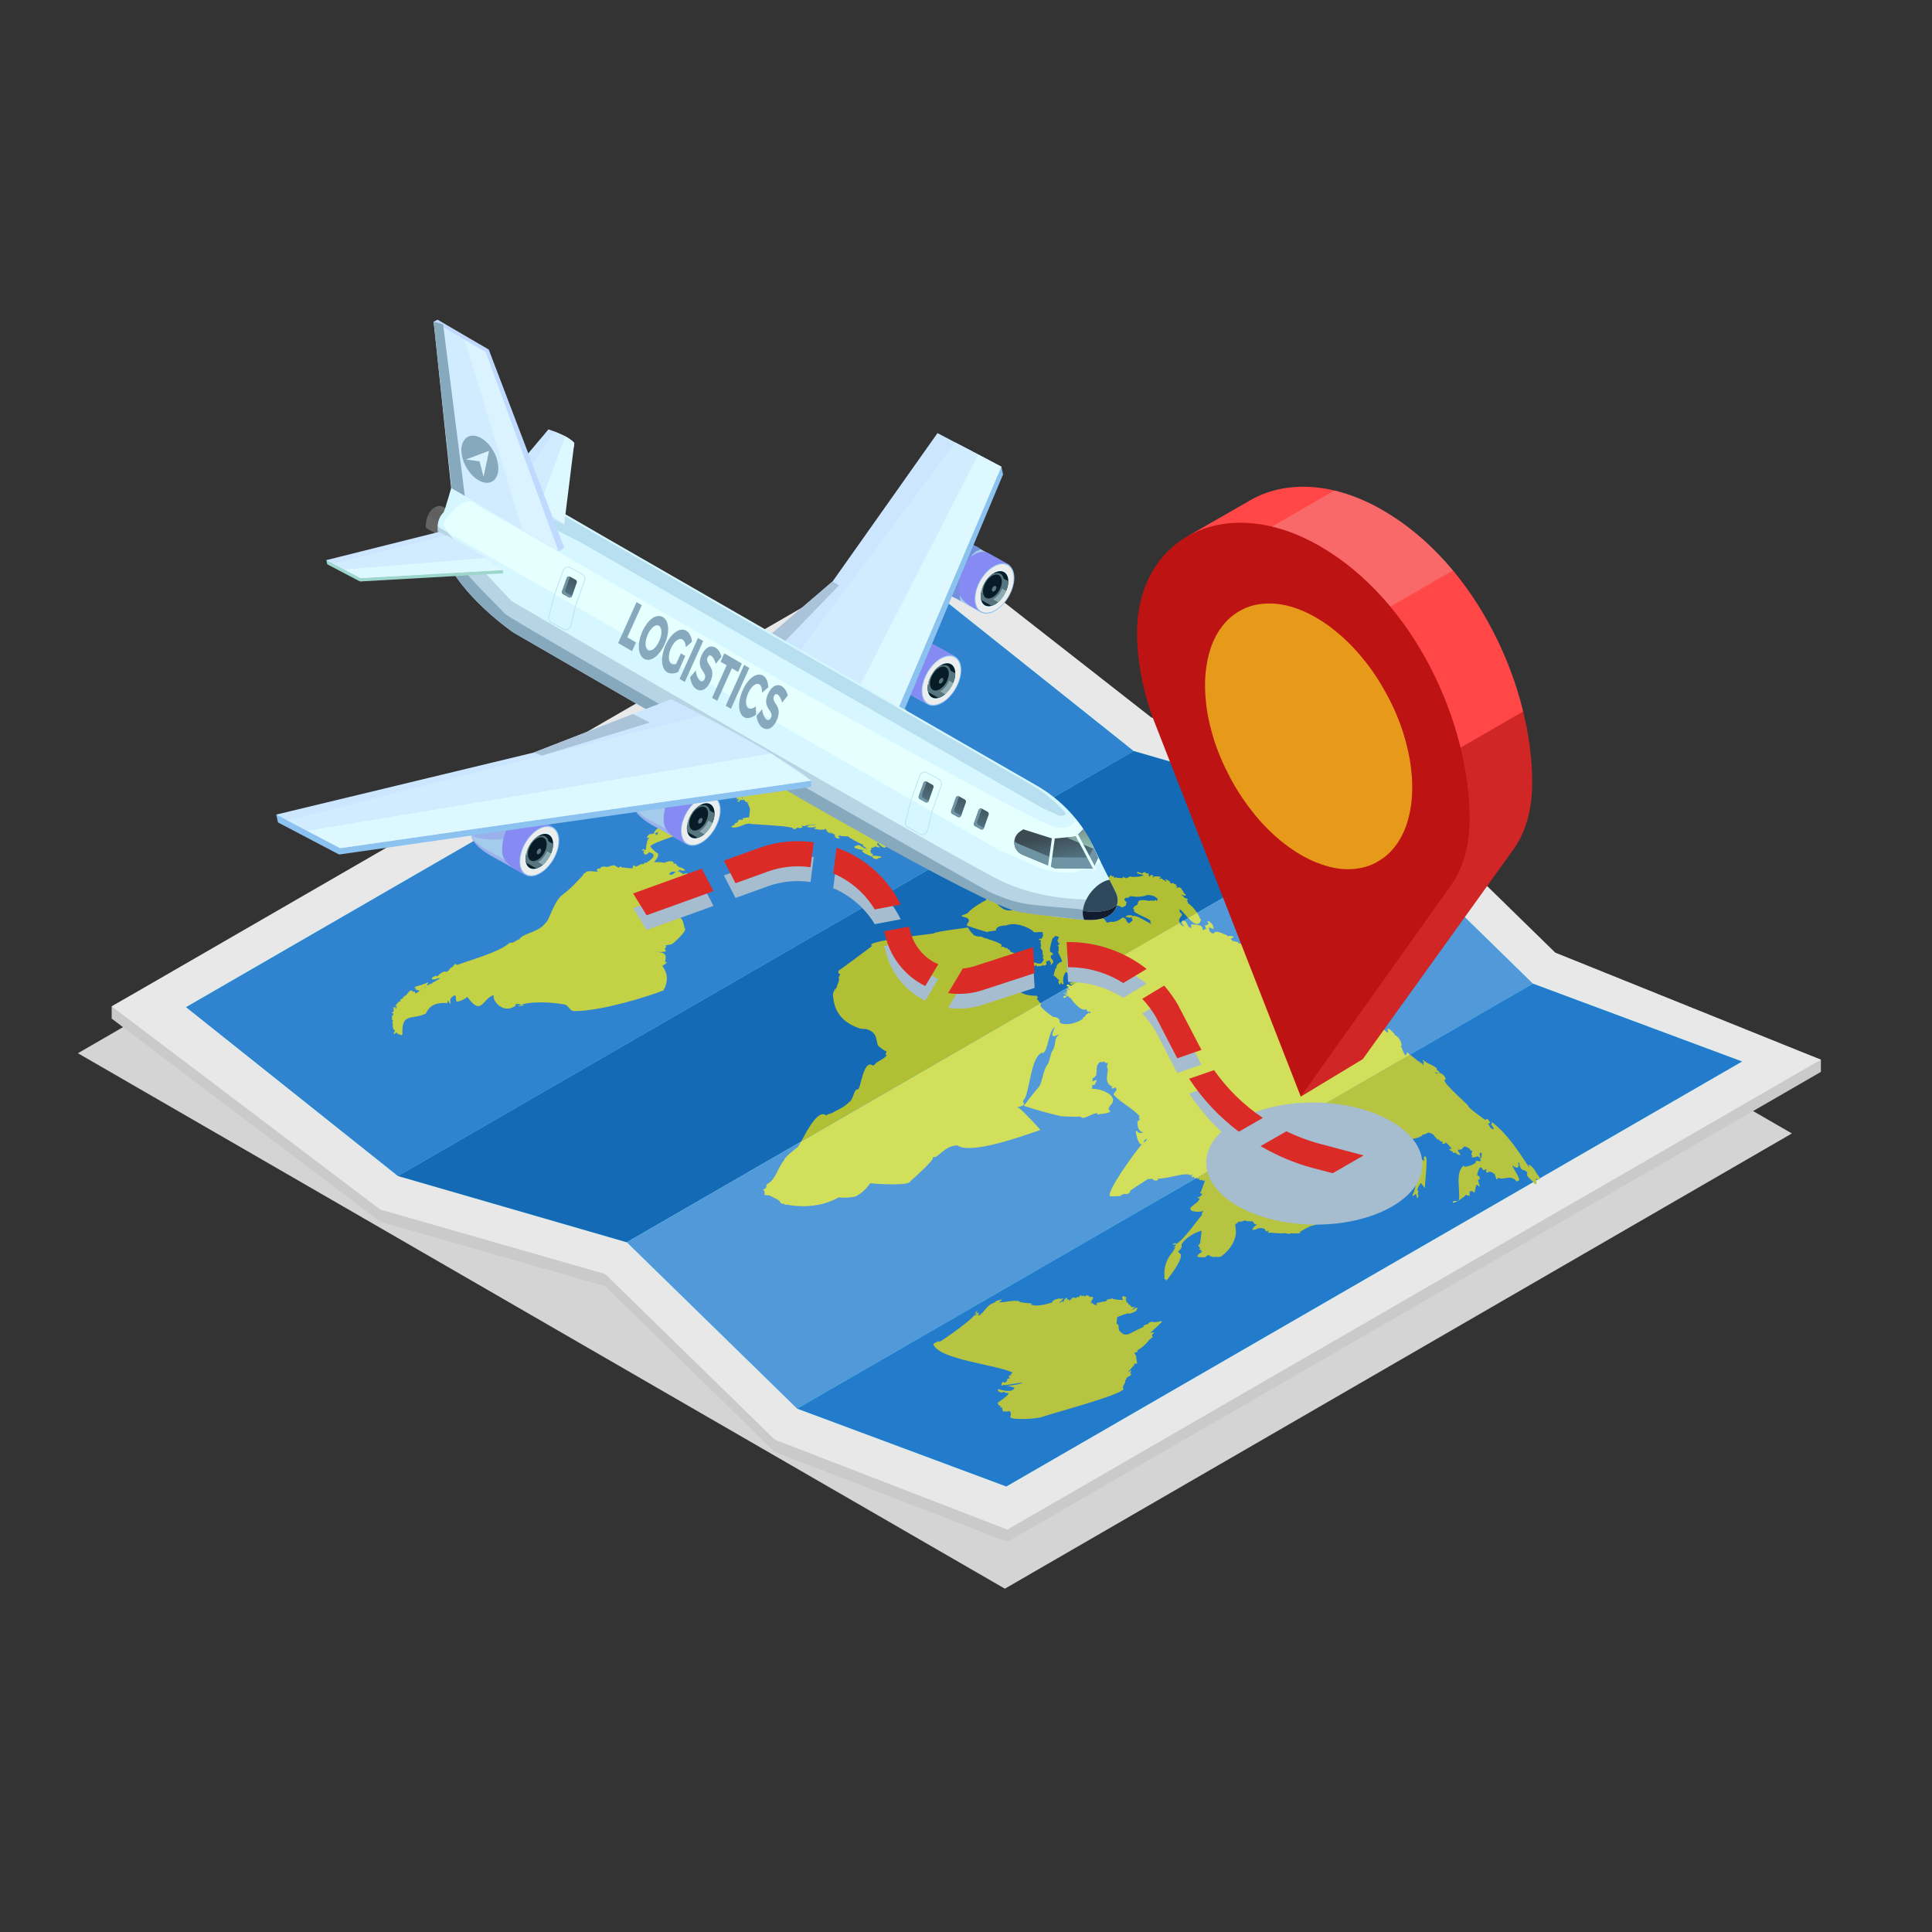 <?xml version="1.0" encoding="utf-8"?>
<!-- Generator: Adobe Illustrator 24.3.0, SVG Export Plug-In . SVG Version: 6.00 Build 0)  -->
<svg version="1.1" id="图层_1" xmlns="http://www.w3.org/2000/svg" xmlns:xlink="http://www.w3.org/1999/xlink" x="0px" y="0px"
	 viewBox="0 0 400 400" style="enable-background:new 0 0 400 400;" xml:space="preserve">
<rect x="0" y="0" width="400" height="400" fill="#333333" stroke="none"/>
<style type="text/css">
	.st0{fill:#D4D4D4;}
	.st1{fill:#CACACA;}
	.st2{fill:#E8E8E8;}
	.st3{fill:#82FDFF;}
	.st4{fill:#3084CF;}
	.st5{fill:#146AB5;}
	.st6{fill:#5299D9;}
	.st7{fill:#227BCB;}
	.st8{fill:#C3D145;}
	.st9{fill:#B7C441;}
	.st10{fill:#D1DF5B;}
	.st11{fill:#B1BF34;}
	.st12{fill:#A5BDCE;}
	.st13{fill-rule:evenodd;clip-rule:evenodd;fill:url(#XMLID_2_);}
	.st14{fill-rule:evenodd;clip-rule:evenodd;fill:#BD1313;}
	.st15{fill:#E79A1A;}
	.st16{fill:#DB2B27;}
	.st17{fill:url(#XMLID_23_);}
	.st18{fill:#A4CBEB;}
	.st19{fill:#7290DB;}
	.st20{fill:#868BF4;}
	.st21{fill:#8BC2EF;}
	.st22{fill:#EDEDED;}
	.st23{fill:#DEF7FF;}
	.st24{fill:#071C26;}
	.st25{fill:#56757E;}
	.st26{fill:#E2FF9B;}
	.st27{fill:#8DA9B1;}
	.st28{fill:#CCE6FF;}
	.st29{fill:#ABC3D9;}
	.st30{fill:#D1EBFF;}
	.st31{fill:#DEF8FF;}
	.st32{fill:#D6F7FF;}
	.st33{fill:#B6D4E4;}
	.st34{fill:#B8DFEF;}
	.st35{fill:#9CD6CC;}
	.st36{fill:#E6FFFF;}
	.st37{fill:#86A9BE;}
	.st38{fill:#30485C;}
	.st39{fill:url(#XMLID_24_);}
	.st40{fill:url(#XMLID_25_);}
	.st41{fill:#6F94A3;}
	.st42{fill:#111C2E;}
	.st43{fill:#C0D9FF;}
	.st44{fill:#DAF3FF;}
	.st45{fill:#9AB1EB;}
	.st46{fill:url(#XMLID_26_);}
	.st47{fill:url(#XMLID_27_);}
	.st48{fill:url(#XMLID_28_);}
	.st49{fill:#EDCE7D;}
	.st50{fill:none;stroke:#B8DFEF;stroke-width:0.141;stroke-miterlimit:10;}
	.st51{fill:url(#XMLID_29_);}
</style>
<g id="XMLID_9201_">
	<g id="XMLID_15129_">
		<polygon id="XMLID_1628_" class="st0" points="16.13,218.06 179.07,123.81 370.99,234.67 208.05,328.92 		"/>
		<polygon id="XMLID_9658_" class="st1" points="160.4,300.59 125.28,266.29 78.72,252.95 23.12,210.89 23.12,208.36 190.93,113.96 
			238.38,151.08 286.6,165.18 322,199.76 377,219.39 377,221.92 208.56,319.22 		"/>
		<polygon id="XMLID_9659_" class="st2" points="160.4,298.06 125.28,263.76 78.72,250.42 23.12,208.36 190.93,111.43 
			238.38,148.55 286.6,162.65 322,197.23 377,219.39 208.56,316.69 		"/>
		<polygon id="XMLID_9660_" class="st3" points="317.37,203.65 282.11,169.21 234.71,155.49 190.84,120.53 38.51,208.52 
			82.38,243.48 129.77,257.2 165.04,291.64 208.35,307.76 360.68,219.77 		"/>
		<polygon id="XMLID_1627_" class="st4" points="234.71,155.49 190.84,120.53 38.51,208.52 82.38,243.48 		"/>
		<polygon id="XMLID_1626_" class="st5" points="234.71,155.49 282.11,169.21 129.77,257.2 82.38,243.48 		"/>
		<polygon id="XMLID_1665_" class="st6" points="282.11,169.21 129.78,257.2 165.04,291.64 317.37,203.65 		"/>
		<polygon id="XMLID_1666_" class="st7" points="317.37,203.65 165.04,291.64 208.35,307.76 360.68,219.77 		"/>
		<path id="XMLID_9661_" class="st8" d="M182.35,177.37c-0.54-0.22-1.16-0.16-1.71-0.21c-0.03-0.02-0.06-0.05-0.09-0.07
			c0.05-0.08,0.14-0.15,0.24-0.22c-0.08-0.12-0.36-0.12-0.49-0.22c0.04-0.1,0.03-0.19-0.02-0.26c-0.03-0.12-0.09-0.24-0.1-0.36
			c0.07-0.01,0.14-0.03,0.17-0.09c0.07-0.14,0.07-0.26-0.01-0.35c0.33-0.06,0.64-0.18,0.84-0.35c0.24,0.05,0.67,0.27,0.98,0.21
			c0.12-0.13-0.56-0.49-0.6-0.6c0.03,0,0.06,0,0.09-0.01l0.04-0.08c0.01-0.1-0.13-0.28-0.11-0.38c0.02,0.13,0.21,0.2,0.34,0.22
			c0.02,0.32,1.34,1.33,1.53,0.69c-0.88-1.49-3.65-1.62-4.49-2.88c1.41,0.23,2.72,0.75,3.69,1.49c1.34,1.03,3.06,3.73,4.87,1.34
			c0.57-0.76,0.62-1.82,1.22-2.55c0.51-0.62,1.32-0.89,2.08-1.18c0.89-0.33,2.9-1.52,1.81-2.73c-0.31-0.35-0.95-0.16-1.35-0.21
			c-1.13-0.14-1.01,0.22-1.79,0.39c-1.16,0.25-1.53,0.31-2.74-0.23c-0.4-0.18-1.8-1.31-2.24-0.82c-1,0.33-2.15,0.45-3.17,0.32
			c0.19-0.06,0.29-0.13,0.31-0.27c-0.12-0.05-0.46-0.19-0.65-0.14c0.09-0.1,0-0.27-0.04-0.31c0.33-0.01,0.67-0.21,0.57-0.53
			c0.07,0.03,0.15,0.06,0.23,0.07c0.16-0.03,0.36-0.31,0.45-0.43c0.49-0.19,2.06,0.38,2.46,0c0.28-0.29-0.45-1.23-0.76-1.38
			c0.11,0.03,0.22,0.03,0.35,0c0.04-0.02,0.07-0.06,0.07-0.11c0.01-0.31-0.07-0.62-0.17-0.9c0.33-0.12,0.54-0.37,0.62-0.68
			c-0.01-0.63-0.31-1.13-0.87-1.47c0.14,0,1.72-0.05,1.79-0.17c0.06-0.18-0.26-0.44-0.38-0.52c0.03-0.04,0.05-0.07,0.07-0.11
			c0.15-0.38,3.63,0.76,3.93,0.91c0.13,0.19,0.81,0.29,1.02,0.49c0.11,0.06,0.24,0.06,0.38,0.01c0.05,0.17,0.77,1.11,1.19,0.66
			c0.16-0.16-0.13-0.97-0.12-1.18c0.03,0.02,0.06,0.04,0.08,0.07c-0.02,0.48,0.08,0.92,0.3,1.29c-0.01,0.03-0.02,0.05-0.01,0.08
			c0.28,0.09,0.57,0.08,0.86,0.12c0.19,0.78,0.97,1.31,2.04,1.46c0.05-0.05,0.07-0.11,0.07-0.16c0.35,0.19,0.7,0.39,1.03,0.61
			c-1.1-0.2-2.19-0.45-3.13-0.7c0.12,0.1,0.51,0.38,0.49,0.57c0,0.02-0.3,0.25-0.33,0.32c0.29,0.24,1.12,0.38,1.33,0.64
			c0.15,0.19,0.24,1.01,0.33,1.07c0.25,0.16,0.46,0.28,0.76,0.26c0.06-0.3,0.22-0.76,0.52-0.92c0.32-0.18,0.71-0.16,1.07-0.13
			c0.73,0.05,1.47,0.1,2.2,0.15c0.17,0.01,0.34,0.02,0.49-0.06c0.43-0.22,0.27-0.86,0.3-1.34c0.05-0.81,0.94-1.45,1.72-1.23
			c0.25-0.29,0.11-0.77-0.18-1.02c-0.29-0.25-0.69-0.33-1.06-0.41c-0.87-0.17-2.02-0.78-2.7-0.03c-0.16-0.08-0.77-0.52-0.94-0.45
			c-0.09,0.04,0.04,0.27,0.07,0.29c-0.04,0-0.08,0.01-0.1,0.04c-0.48-0.14-0.86-0.41-1.09-0.79c-0.08-0.12-0.47,0.04-0.6,0.12
			c-0.07-0.06-0.16-0.11-0.24-0.16c0.03-0.06,0.04-0.12,0.04-0.18c0.66-0.09,1.3,0.58,0.85-0.32c0.24-0.03,1.35,0.88,1.67,1.01
			c0.06,0,0.27-0.19,0.23-0.25c-0.13-0.14-0.29-0.25-0.47-0.33c-0.35-0.52-0.59-1.06-1.52-1.28c-0.2,0.12,0.25,0.41,0.23,0.56
			c-0.29-0.22-0.55-0.32-0.93-0.26c-0.03-0.07-0.07-0.12-0.12-0.16c-0.08,0.03-0.13,0.08-0.17,0.14c-0.44-0.84-0.96-1.62-1.25-2.43
			c0.12,0.08,0.22,0.13,0.37,0.16c0.06-0.02,0.19-0.1,0.15-0.17c-0.05-0.05-0.11-0.09-0.18-0.11c0.06-0.05,0.1-0.11,0.24-0.2
			c-0.03-0.24-1.1-1.42-1.46-1.38c-0.05,0.02-0.1,0.05-0.14,0.09c-0.09,0.14-0.09,0.27,0.01,0.36c-0.29-0.25-0.69-0.27-1.18-0.09
			c-0.02-0.06-0.03-0.14-0.03-0.21c0.06,0.04,0.14,0.06,0.21,0.08c0.14-0.1,0.2-0.23,0.21-0.35c0.04-0.01,0.08-0.04,0.11-0.07
			c0.07-0.06-0.05-0.21-0.08-0.24c0.06,0.02,0.49,0.26,0.51,0.25c0.04-0.02-2.16-1.82-1.96-2.46c0.31-0.09,0.59,0.38,0.63,0.59
			c0.08,0.12-0.17-2.83-1.11-3.73c0.05,0.02,0.09,0.04,0.14,0.06c0.14,0.04,0.55,0.22,0.68,0.15c0.23-0.13-1.07-0.91-1.29-1.01
			c0.02,0.04,0.88-0.12,0.94-0.19c0.04-0.04-0.01-0.21-0.02-0.26c-0.05-0.07-0.41,0.03-0.44,0.05c-0.17-0.26-0.6-0.4-0.8-0.65
			c0.26-0.5-1.86-0.95-1.61-1.87c0.04,0.01,0.08,0.01,0.13-0.01c-0.04-0.2-0.2-0.36-0.43-0.41c-0.02-0.08-0.03-0.45-0.21-0.39
			c-0.03,0.03-0.07,0.06-0.16,0.09c-0.06-0.13-0.34-0.46-0.55-0.43c-0.06,0.04-0.1,0.08-0.11,0.14c-0.09-0.09-0.66-0.91-0.36-1.07
			c0.06,0.01,0.37,0.04,0.41-0.01c0.27-0.26-2.02-4.26-2.27-4.73c0.09,0.04,0.18,0.08,0.28,0.1c0.03-0.02,0.06-0.04,0.09-0.06
			c0.29-0.28-1.27-1.93-1.42-2.28c-0.33-0.76-0.13-1.05-0.84-1.62c-0.67-0.54-1.9-1.06-2.75-0.75c0.33-0.65,0.46-1.39,0.37-2.11
			c-0.96,0.03-2.15,0.2-2.48,1.1c-0.13,0.36-0.09,0.77-0.24,1.13c-0.25,0.63-1.01,0.91-1.68,0.89c-0.35-0.01-0.73-0.1-0.96-0.36
			c-0.53-0.58-0.08-1.56-0.4-2.29c-0.68,0.04-1.39,0.11-1.96,0.49c-0.57,0.38-0.93,1.15-0.63,1.76c0.11,0.22,0.29,0.39,0.43,0.59
			c0.76,1.01-0.7,4.56,1.19,4.53c-0.1,0-0.2,0-0.3-0.01c-0.12,0.21-0.15,0.42-0.09,0.6c-0.21-0.02-0.6,0.06-0.61,0.34
			c0,0.05,0.08,0.1,0.13,0.11c-0.14,0-1.54,0.02-1.62,0.15c0.04,0.09,0.09,0.07,0.21,0.11c-0.43-0.05-0.98-0.01-0.73,0.29
			c-0.21-0.01-0.33,0.11-0.53,0.14c-0.33-0.02-0.67,0.08-1.01,0.27c-0.15,0.17,0.62,0.16,0.61,0.16c-0.06,0.01-0.08,0.03-0.13,0.09
			c-0.28,0.34,1.4,0.09,1.61,0.03c0-0.01-1.48,0.46-1.71,0.52c0,0,0.09,0,0.06,0.02c-0.04,0.08-0.05,0.15-0.03,0.21
			c-0.96,0.01-1.95,0.24-3.02,0.67c-0.02,0.03,0.02,0.07,0.04,0.08c-0.1-0.04-0.51-0.02-0.56,0.19c-0.03,0.1,0.23,0.17,0.31,0.19
			c0.03,0.04-0.22,0.12-0.26,0.12c0.08-0.47-0.09-1.35-0.87-0.66c-0.41-0.04-0.08,0.13-0.22,0.3c-0.12,0.12-0.27,0.22-0.43,0.28
			c0.08-0.03-0.47,0.55-0.46,0.55c-0.01,0.04,0,0.07,0.01,0.11c-1.88,0.34-6.02-0.53-7.02-0.11c-0.05,0.04-0.12,0.06-0.19,0.05
			c-0.08-0.06-2.94,0.16-2.83,0.1c-0.08,0.07-0.14,0.14-0.18,0.22c-0.23,0.18-1.03,0.03-1.34,0.18c-0.11,0.05-0.26,0.21-0.27,0.29
			c-0.03-0.12-1.5,0.85-1.35,0.71c-0.11-0.01-0.67-0.04-0.72,0.03c-0.26,0.46-1.19,0.76-1.67,0.84c0.01,0.05-0.03,0.2-0.01,0.23
			c0.47,0.37,0.01,0.53-0.15,0.93c0.04,0.09,0.07,0.17,0.11,0.26c-0.3,0.47-1.71,1.04-2.19,1.19c-0.21,0.08-0.3-0.06-0.44,0.19
			c-0.1-0.01-0.21-0.01-0.32,0.01c-0.04,0.06-0.06,0.11-0.04,0.16c-1.12,0.67-1.37,1.51-2.37,0.77c0.07,0,0.36-0.01,0.39-0.07
			l0-0.09c-0.02-0.03-0.49-0.09-0.55,0.04c-0.01,0.05-0.02,0.11-0.04,0.16c-0.04,0-0.08,0-0.13,0.02c-0.04,0.27-0.22,0.3-0.39,0.48
			c0.01-0.01-0.11,0.61-0.16,0.53c0.06,0.08,0.13,0.14,0.22,0.2c0-0.05-0.61,0.77-0.62,0.78c-0.03,0.01-1.57,0.07-1.4,0.32
			c-0.04,0.07-0.08,0.15,0,0.33c0,0-0.35,0.8-0.37,0.84c-0.25,0.08-0.49,0.17-0.73,0.27c0.68,0.43,1.21,0.2,1.43-0.61
			c0.25-0.27,1.15-0.52,1.51-0.81c0.14,0.03,0.73-0.02,0.65-0.32c1.29-1.16,2.81-2.01,4.44-2.44c0.16,0.24-0.23,0.42,0.18,0.55
			c-0.06,0.02-0.29,0.08-0.32,0.12c0.01,0.09,0.09,0.16,0.19,0.19c-0.64,0.17-1.27,0.43-1.87,0.77c-0.11-0.04-0.62-0.11-0.75,0.05
			c-0.09,0.1,0.44,0.25,0.34,0.24c-0.24,0.2-0.45,0.43-0.62,0.68c-0.11,0.26-0.35,0.52-0.62,0.75c-0.13,0.05-0.25,0.11-0.36,0.19
			c0,0.06,0.11,0.14,0.15,0.22c-0.34,0.03-0.69,0.08-1.03,0.16c-0.31,1.01-1.33,1.8-2.09,2.68c-0.18,0.23-0.76,0.14-0.96,0.53
			c-0.24,0.02-0.48,0.03-0.72,0.03c-0.07,0.04-0.1,0.09-0.1,0.15c-0.1-0.08-0.23-0.12-0.39-0.13c-0.63,0.26-1.51,1.33-1.51,1.84
			c0.09,0.21,0.34,0.59,0.29,0.82c0.05-0.15-0.65,2.35-0.37,2.17l-0.07,0.04c-0.19,0.09,0.02,0.32-0.01,0.41
			c-0.28,0.29,0.07,0.32,0,0.57c-0.07,0.05-0.11,0.12-0.11,0.2c2.81,1.04-0.24,1.83,0.35,3.05c-0.01-0.01,0.13,0.15,0.08,0.18
			c-0.07,0.02-0.15,0.04-0.22,0.07c0.16,0.45,0.26,0.96,0.3,1.45c-0.03,0.2-0.1,0.55,0.01,0.71c0.17,0.07,0.34,0.14,0.5,0.21
			c0.01,0.02,0.01,0.05-0.05,0.08c-0.21,0.09-1.82,1.29-1.34,1.56c-0.07-0.05-0.16-0.05-0.25,0l-0.04,0.07
			c-0.24,0.09-0.47,0.03-0.68,0.09c-0.28,0.01-0.66,0.62-0.64,0.79c0.19-0.01,0.38-0.02,0.58-0.05c-0.06,0.1-0.27,0.2-0.31,0.26
			c-0.37,0.68-0.5,2.27-0.43,2.2c-0.24,0.09-0.43,0.09-0.5-0.14c-0.08,0-0.37,0.24-0.34,0.29c0.11,0.09,0.25,0.07,0.42,0.05
			c0,0.06,0.03,0.11,0.09,0.13c-0.04,0.05-0.08,0.08-0.14,0.1c-0.23,0.08,0.12,0.49,0.19,0.53c0.18,0.27,0.84-0.21,0.88-0.44
			c1.62,0.41,1.06,1.23-0.6,2.22c-0.11-0.03-0.22-0.02-0.35,0.03c-0.08,0.05-0.2,0.38-0.38,0.29c-0.01-0.05-0.04-0.1-0.08-0.13
			c-0.16-0.02-1.34,0.79-1.51,0.53c0.01-0.05,0.01-0.1,0-0.16c-0.14-0.21-0.63,0.23-0.39,0.53c-0.2,0.16-2.05-0.18-2.36-0.16
			c-0.03-0.03-0.13-0.17-0.19-0.18c-0.15-0.01-0.34,0.18-0.42,0.29c-0.29-0.19-0.6-0.38-0.9-0.55c-0.21-0.05-1.22,0.33-1.47,0.38
			c-0.24-0.1-1.13-0.21-1.38,0.14c-0.02,0.07-0.05,0.14-0.11,0.21c-0.14-0.04-0.3-0.05-0.47-0.03c-0.27,0.42-0.23,0.66,0.29,0.62
			c-0.6,0.16-2.34-0.37-2.77,0.14c0,0-0.02,0.08,0,0.1c-0.26,0.18-0.61,0.09-0.48,0.42c-0.74,0.77-2.61,2.9-4.17,4.01
			c-2.08,1.47-2.77,5.43-3.81,6.12c-1.29,1.73-4.27,1.95-5.23,3.11c-0.01,0.03-0.02,0.06-0.01,0.11c-0.56,0.11-1.05,0.6-1.51,0.72
			c-0.25,0.08-0.43-0.12-0.68,0.13c-2.03,1.83-8.18,3.5-10.8,4.5c-0.08-0.1-0.17-0.19-0.27-0.27c-0.25,0.17-0.48,0.41-0.59,0.65
			c0,0.05-0.38,0.13-0.4,0.15c-0.12,0.26-0.65,0.94-1.06,0.87c-0.24-0.35-1.66,0.65-1.7,1.06c-0.03-0.06-0.04-0.13-0.06-0.23
			c-1-0.1-2.06,1.36,0.44,0.43c0.02,0.05,0.05,0.09,0.06,0.19c-0.14,0.07-1.03,0.53-1.1,0.65c-0.09,0.08-0.35,0.03-0.41,0.17
			c0.01,0.04,0.04,0.07,0.08,0.09c-0.09,0.08-0.63,0.1-0.66,0.21c0,0.04,0,0.06,0.02,0.09c-0.1,0.01-0.56,0.15-0.62,0.13
			c0.17-0.2,0.31-0.42,0.4-0.65c0.04,0.05-2.1,0.8-2.44,0.84c-0.04,0.01-0.59,0.23-0.52,0.32c0.15,0,0.3,0,0.45-0.01
			c-0.07,0.04-0.13,0.07-0.2,0.11c-0.18,0.31,0.73,0.48,0.89,0.48c-0.14,0.15-0.31,0.28-0.51,0.44c-0.15,0.03-0.3,0.09-0.44,0.17
			c-0.02-0.09,0-0.35-0.09-0.44c-0.09-0.01-0.23,0.08-0.34,0.14c0.01-0.02,0.02-0.05,0.03-0.07c-0.6-0.89-1.35,0.77-1.54,0.79
			c-0.08-0.01-0.15,0-0.24,0.04c0,0.05,0,0.1,0.02,0.15c-0.06,0.01-0.29,0.06-0.32,0.1c-0.03,0.04,0.03,0.1,0.05,0.11
			c-0.1,0.19-0.29,0.31-0.53,0.37c-0.04,0.02-0.05,0.07-0.04,0.1l-0.13,0.05c0.02,0.07,0.08,0.13,0.15,0.17
			c-0.02,0.08-0.08,0.14-0.18,0.19c-0.3-0.1-0.3,0.07-0.44,0.32c-0.11,0.01-0.19,0.06-0.21,0.16c-0.04,0.02-0.23,0.1-0.25,0.16
			c0.13,0.05,0.28,0.06,0.45,0.03c-0.08,0.03-0.46,0.13-0.51,0.2c0.08,0.05,0.2,0.05,0.34,0.05c-0.03,0.05-0.07,0.1-0.02,0.21
			c-0.03,0.01-0.07,0.03-0.1,0.05c-0.09,0.04-0.12,0.06-0.08,0.13c0.02,0.04,0.09,0.04,0.15,0.04c-0.07,0.04-0.16,0.09-0.23,0.12
			c0-0.07,0-0.29-0.03-0.33c-0.11-0.04-0.24-0.03-0.38,0.04c-0.04,0.02-0.11,0.05-0.07,0.11c0.02,0.02,0.04,0.04,0.07,0.06
			c-0.02,0.06,0,0.1,0.05,0.12c-0.13,0.19-0.09,0.31,0.12,0.33c-0.06,0.02-0.12,0.06-0.18,0.15l0.07,0.03
			c-0.06,0.04-0.12,0.07-0.18,0.11c-0.5,0.25-0.02,0.29,0.08,0.27c-0.04,0.08-0.06,0.16-0.06,0.24c0.02,0.04,0.09,0.04,0.15,0.03
			c-0.07,0.05-0.57,0.48-0.29,0.41c-0.15,0.07-0.16,0.11-0.14,0.13c0.05,0.02,0.1,0.03,0.16,0.02c-0.12,0.05-0.17,0.1-0.15,0.14
			c0.04,0.02,0.09,0.03,0.14,0.04c-0.16,0.14-0.19,0.23,0.03,0.23c-0.05,0.03-0.2,0.16-0.18,0.18c0.11,0.03,0.23,0.04,0.35,0.04
			c-0.13,0.18-0.25,0.44-0.23,0.62c0.08,0.02,0.16,0.02,0.24,0c-0.06,0.04-0.23,0.18-0.21,0.21c0.04,0.02,0.07,0.04,0.11,0.05
			c-0.02,0.04-0.08,0.19-0.06,0.22c0.04,0.58,0.23,1,0.53,1.04c-0.1,0.16-0.18,0.31-0.28,0.46c-0.05,0.02-0.07,0.04-0.07,0.09
			c0.03,0.08,0.11,0.14,0.25,0.19c0.1-0.01,0.18-0.36,0.24-0.44c0.02,0.19,0.18,0.27,0.43,0.25c-0.01,0.03-0.03,0.05-0.07,0.08
			c0.11,0.14,0.28,0.2,0.5,0.17c0.07,0.21,0.26,0.21,0.5,0.04c-0.22-4.7,1.93-2.94,4.85-4.36c0.8-1.76,2.25-2.35,4.43-2.15
			c0.06-0.18,0.1-0.35,0.13-0.54c0.21-0.02,0.61,1.52,0.5,0.05c-0.23-0.34,0.67-1.21,1.02-1.11c0.48,0.71-0.42,1.74,1.26,1.04
			c-0.07,0.12,1.53-0.81,1.26-0.75c2.9,4.1,3.07,0.47,5.35-0.33c0.05,0,0.09,0.02,0.12,0.05c0.01,0.08-0.02,0.16-0.07,0.24
			c0.11,1.37,2.32,3.57,4.59,1.86c0.01-0.01,0.05-0.05,0.02-0.09c-0.03-0.03-0.06-0.05-0.09-0.14c0.27-0.28,1.53,0.03,1.77,0.14
			c-0.07,0.1-1.19,0.17-1.33,0.19c2.45-1.19,7.62-0.73,9.34-0.39c1.19-0.07,1.37,1.33,2.29,1.42c5.49,0.1,15.58-3.05,18.76-4.34
			c-0.07-0.03-0.11-0.08-0.12-0.14c0.07-0.07,0.14-0.15,0.2-0.22c0.72-1.73,0.6-3.18-0.32-4.4c0.04-0.2-0.14-0.27-0.41-0.27
			c0.03-0.1,0.51,0.13,0.55-0.24c0.23,0.03,0.37-0.05,0.37-0.25c0.1-0.08,0.2-0.15,0.35-0.25c-0.16-0.04-0.32-0.06-0.49-0.08
			c0.62-1.76-0.33-2.09-2.19-2.02c0.21-0.07,2.36,0.06,2.39-0.19c0.02-0.11-0.24-0.58-0.24-0.58c0.05-0.05,0.11-0.09,0.18-0.12
			c0.07-0.05,0.18-0.15,0.13-0.24c-0.02-0.01-0.17-0.15-0.14-0.2c0.05-0.11,1.2-0.27,1.24-0.28c0.37-0.12,3.17-2.7,2.81-3.24
			c-0.03-0.03-0.06-0.06-0.09-0.09c-0.16-0.65-0.29-1.87-0.99-2.24c0.07-0.03,0.17-0.06,0.2-0.12c0.01-0.08,0.02-0.16,0.03-0.23
			c0.12-0.1,0.22-0.22,0.28-0.36c0.06-0.3-0.11-0.27-0.43-0.29c0.81-0.16,1.29-0.57,1.29-1.22c-0.05-0.27,0.19-0.55-0.12-0.84
			c0.07-0.09,0.71-0.08,0.93-0.21c0.19-0.13-0.07-0.58-0.13-0.62c0.07-0.06,0.12-0.12,0.15-0.19c-0.06-0.06-0.14-0.08-0.25-0.08
			c0.05-0.03,0.24-0.11,0.27-0.14c0.04-0.11,0.1-0.22,0.17-0.32c0.1,0.05,0.15,0.13,0.15,0.24c-0.01-0.01,0.44,0.25,0.4,0.24
			l0.08-0.02c0.05-0.03,0.1-0.07,0.06-0.13c-0.33-0.42-0.68-0.83-1.05-1.22c-0.06,0.02-0.11,0.05-0.16,0.08
			c-0.55,0.06-1.22-2.3-1.26-2.27c0.04-0.03,0.07-0.05,0.08-0.07c0.11,0.06,0.26,0.07,0.42,0.04c0.08-0.05,0.06-0.17,0-0.19
			c0.15-0.33,0.08-0.61-0.17-0.79c0.17-0.13,0.37-0.21,0.57-0.23c0.33-0.29-0.5-0.24-0.8,0.02c-0.2-0.22-0.45-0.37-0.77-0.45
			c0.04-0.02,0.27-0.13,0.25-0.16c-0.22,0.03-0.47,0.03-0.69,0.01c0.18-0.07,0.36-0.22,0.5-0.35c0.05,0,0.09,0.01,0.13,0.02
			c-0.02,0.19,1.91,0.42,0.29-0.41c-0.59-0.1-1.06-0.4-1.19-0.83c-0.18-0.06-0.38-0.06-0.59-0.02c0.09-0.12,0.1-0.23,0.03-0.31
			c-0.29-0.44-1.49-0.11-1.98,0.14c-0.34-0.25-1.97-0.15-1.97-0.16c-0.06-0.18,1.06-1.06,0.74-1.68c0.04,0,0.09-0.01,0.13-0.03
			c-0.69-0.4-1.31-0.96-1.72-1.59c1.07-1.02,5.61-2.12,5.86-2.52c0.03-0.05,0.05-0.11,0.06-0.16c-0.16-0.09-0.26-0.22-0.27-0.4
			c0.11-0.76-0.32-1.8-1.04-2.58c4.42-0.11,8.99-0.35,2.86-2.06c-0.1,0.01-1.12-0.08-1.18-0.12c-0.43-0.21-0.92-1.27-1.51-1.64
			c0.3-0.39,0.55-0.8,0.79-1.29c0,0.08,1.23-0.9,1.32-1c0.2-0.07,0.32,0.21,0.56-0.05c0.01-0.09,0.05-0.18,0.14-0.25
			c1.2-0.36,5.06-0.54,5.75-1.22c0.09,0.04,0.48,0.1,0.63,0.03c0.06,0.05,0.3,0.08,0.39,0.03c-0.07,0.38,0.76,0.09,0.82,0.18
			c0.31,0.55,0.96,0.8,1.74,0.68c-0.19,0.32,0.02,0.43,0.41,0.4c0.09,0.34,0.17,0.68,0.23,1.03c0.05,0.08,0.34,0.08,0.45,0.11
			c-0.13,0.06-0.35,0.23-0.24,0.33c-0.08,0.02-0.3,0.19-0.25,0.27c0.08,0.12,0.21,0.18,0.39,0.17c0.03,0.02,0.05,0.04,0.06,0.06
			c-0.06,0.09-0.09,0.18-0.08,0.27c0.06,0.02,0.12,0.02,0.16,0.01c0.03-0.01,0.06-0.01,0.08,0c0.08-0.04,0.14-0.09,0.2-0.15
			c0.05,0.05-0.04,0.39-0.13,0.44c-0.07,0.01-0.13,0.03-0.2,0.05c0.27,0.31,0.5,0.19,0.66-0.27c0.11,0.09,0.26,0.12,0.43,0.1
			c0.04-0.05,0.04-0.09,0.02-0.12c0.11,0.09,0.35,0.06,0.48,0.15c-0.02,0.04-0.03,0.07-0.03,0.11c0.22,0.29,0.49,0.32,0.88,0.39
			c-0.2,0.1-0.39,0.13-0.56,0.08c0.36-0.17,0.75,1.07,0.77,1.25c0.1-0.17-0.22,1.61-0.15,1.71c-0.54,0.06-1.89,0.12-1.22,0.48
			c-0.21,0.17-1.07-0.34-1.1,0.42c0.04,0.02,0.09,0.04,0.12,0.07c-0.12-0.03-0.24-0.04-0.39,0.04c0.04,0.03,0.08,0.05,0.12,0.07
			c-0.19,0.06-0.38,0.13-0.56,0.21c-0.02,0.09-0.02,0.17,0,0.25c-0.01,0.08-0.81,0.27-0.68,0.45c1.29,0.52,2.81-0.88,3.87-0.68
			c0.03,0.02,0.07,0.04,0.11,0.05c-0.48,0.02,8.79,0.48,8.29,0.79l0.07-0.06c0.12,0.02,0.23,0.05,0.33,0.09l0.07-0.03
			c-0.01,0.47,0.73,0.36,0.93-0.07c0.29,0.21,0.66,0.21,1.08-0.01c0.08-0.08-0.14-0.2-0.15-0.2c0.02-0.05,0.09-0.16,0.16-0.17
			c0.17,0.18,0.4,0.21,0.64-0.01c0.4-0.08,1.83-0.37,2.08-0.06c-0.29-0.08-1.49-0.16-1.77,0.33c-0.83-0.44,0.18,0.51,1.88-0.01
			c-0.09,0.04-0.16,0.19-0.18,0.26c-0.09,0-0.19,0.02-0.29,0.1c0.12,0.18,2.08,0.43,2.26,0.11c0.08,0.01,0.16,0.01,0.24,0.01
			c0.08,0.47,0.51,0.84,1.07,0.91c-0.14-0.17-0.32-0.36-0.48-0.52c0.35,0.36,0.83,0.64,1.29,0.75c0,0.03,0,0.06-0.01,0.09
			c-0.05,0.03-0.1,0.06-0.16,0.07c0.07,0.12,0.21,0.23,0.36,0.3c-0.06,0.05-0.4-0.09-0.45-0.11c-0.05,0.02,0.51,0.34,0.63,0.42
			c0.05,0.07,0.46,0.04,0.56-0.04c0.24-0.18-0.27-0.23-0.46-0.25c0.12-0.06,0.24-0.1,0.36-0.11c0.02-0.04,0.02-0.08,0.02-0.12
			c-0.01-0.07,0.05-0.09,0.09-0.1c0.12-0.04,0.18,0.08,0.18,0.15c0.03,0.05,1.4,0.04,1.6,0.09c0.31,0.36,0.75,0.56,1.32,0.59
			c-0.24,0.11-0.3-0.12-0.53-0.02c-0.05,0.02,2.15,1.14,2.43,1.22c-0.09,0.01-0.17,0.04-0.26,0.11c0.17,0.25,0.96,0.43,1.27,0.56
			c-0.18,0-0.54-0.25-0.65-0.2c-0.24,0.11,0.4,0.48,0.38,0.47c-0.48-0.19-1.07-0.52-1.54-0.86c-0.15-0.23-0.93,0.05-1.13,0.21
			c-0.47,0.35,1.56,0.75,1.81,0.72c-0.01,0.04-0.03,0.09-0.04,0.13c-0.08,0.01-0.17,0.02-0.26,0.07c0.36,0.53,1.64,0.98,2.25,1.25
			c0.08,0.44,0.73,0.49,1.16,0.37c0.07-0.06-0.02-0.2-0.05-0.23c0.17-0.01,0.34,0.01,0.48,0.07c0.12-0.06,0.19-0.14,0.22-0.25
			L182.35,177.37z M189.75,176.84c0.19,0.1,0.38,0.21,0.59,0.29c-0.09,0.13-0.05,0.16,0.1,0.19c-0.12-0.08-0.68-0.21-0.76-0.33
			c0.02-0.06,0.03-0.11,0.03-0.17L189.75,176.84z M197.52,171.51c-0.06-0.03-0.11-0.09-0.13-0.15c0.07,0.02,0.15,0.03,0.23,0.03
			c-0.02,0.05-0.02,0.09,0,0.14L197.52,171.51z M202.37,170.31c-0.05-0.03-0.09-0.07-0.12-0.11c0.1,0.02,0.17,0.08,0.2,0.17
			C202.43,170.36,202.4,170.34,202.37,170.31C202.29,170.26,202.4,170.34,202.37,170.31z M203.58,166.97l0.01,0.07l-0.03,0.04
			c-0.01-0.01-0.01-0.01-0.02-0.02C203.55,167.05,203.56,167.02,203.58,166.97L203.58,166.97z M197.39,162.83l0.08-0.01
			c-0.02,0.04-0.05,0.07-0.09,0.09c-0.08,0.01-0.15-0.02-0.19-0.07C197.27,162.85,197.35,162.85,197.39,162.83z M194.68,163.56
			c0.26,0.39,0.49,0.59,0.24,1.14c-0.1-0.14-0.35-0.25-0.13-0.49c0.07-0.04,0.14-0.08,0.21-0.12c-0.11-0.12-0.41-0.39-0.35-0.59
			C194.66,163.52,194.67,163.54,194.68,163.56z M194.95,161.02l0.03-0.03c0.12,0.1,0.21,0.12,0.26,0.27l-0.05,0.03
			C195.07,161.23,194.99,161.14,194.95,161.02L194.95,161.02z M193.72,158.18c0.08-0.03,0.16,0.05,0.19,0.09
			c-0.02-0.01-0.04-0.01-0.08,0.01c-0.04-0.03-0.08-0.06-0.12-0.09L193.72,158.18z M171.82,137.4c-0.13-0.12-0.36-0.2-0.4-0.39
			c0.32,0.04,0.49,0.2,0.52,0.48C171.92,137.49,171.88,137.46,171.82,137.4C171.75,137.34,171.88,137.46,171.82,137.4z
			 M176.28,135.24c-0.2-0.11-0.34-0.29-0.4-0.49c0.23,0.14,0.4,0.27,0.42,0.5L176.28,135.24z M170.34,143.16
			c0.14,0.01,0.27,0.01,0.41,0C170.62,143.17,170.47,143.17,170.34,143.16z M87.18,204.92c-0.06,0.03-0.12,0.05-0.17,0.08
			c0.05-0.04,0.09-0.08,0.11-0.12l0,0l0.07,0.04L87.18,204.92z M87.57,204.5c-0.12,0.11-0.25,0.2-0.39,0.27
			C87.22,204.69,87.73,204.36,87.57,204.5z M88.09,204.35c-0.08,0.04-0.14,0.07-0.27,0.09c0.06-0.07,0.13-0.13,0.2-0.19
			c0.05,0,0.1,0,0.15,0C88.17,204.28,88.14,204.33,88.09,204.35C88.01,204.39,88.14,204.33,88.09,204.35z M138.54,180.89
			c0.15-0.15,0.35-0.19,0.49-0.39c0.08-0.08,0.79-0.01,0.96-0.02c-0.67,0.3-0.62,0.89-1.49,0.5
			C138.49,180.95,138.49,180.93,138.54,180.89C138.6,180.83,138.49,180.93,138.54,180.89z M135.85,172.45
			c0.09-0.06,0.17-0.12,0.23-0.2c0.06,0.02,0.12,0.04,0.18,0.05c-0.33,1.06-0.28,0.48-0.72,0.23
			C135.63,172.56,135.73,172.54,135.85,172.45C135.97,172.37,135.75,172.52,135.85,172.45z M169.16,144.3c0.17-0.01,0.34,0,0.5,0.02
			c-0.18,0-0.37-0.01-0.55-0.01L169.16,144.3z M153.63,165.38c-0.03-0.08-0.05-0.18-0.04-0.28c0.06,0,0.11,0,0.17,0
			c-0.02,0.1-0.06,0.22-0.1,0.33L153.63,165.38z"/>
		<path id="XMLID_9662_" class="st9" d="M215.82,293.34c2.7-0.94,18.37-5.06,16.67-5.99l-0.02-0.03c-0.15-0.23,0.69-1.1,0.48-1.48
			c-0.08-0.04,0.43-0.38,0.27-0.51l-0.09-0.04c0.93-0.46,1.33-0.72,0.85-0.99c0.04-0.07,0.33-0.58,0.27-0.61
			c-0.19,0.07-0.47,0.27-0.62,0.42c-0.01-0.05-0.01-0.09-0.01-0.15c0,0.03,1-1.1,1.02-1.14l0.1-0.01l0.09-0.11
			c-0.02-0.09-0.06-0.16-0.13-0.21c0.25-0.15,0.54-0.21,0.8-0.19c-0.13,0.11-0.25-1.68-0.37-1.74c-0.07-0.03-0.38-0.47-0.11-0.54
			c0.16-0.03,0.32-0.07,0.48-0.12l0.06-0.1c0.01-0.08-0.11-0.14-0.18-0.16c0.98-0.57,1.74-1.22,2.42-2.04l-0.02-0.01
			c0.14-0.19,0.34-0.39,0.54-0.51c0.85-0.47-0.32-0.4,0.42-0.95c0.08-0.04,0.15-0.08,0.22-0.14l-0.05-0.08
			c-0.12-0.07-0.65-0.02-0.82,0.08c4.57-4.11,1.66-1.69,0.4-2.38c0.03,0.02,0.06,0.03,0.1,0.03c-0.23,0.01-0.82,0.15-0.88,0.44
			c0.01,0.15-1.32,0.24-0.91,0.63l0,0c-3.15,1.3-3.54,2.43-5.03,0.81c-0.32-0.39-0.01-0.94-0.31-1.28
			c-0.09-0.11-0.23-0.14-0.31-0.27c0.1-0.2,0.12-1.17,0.12-1.17l0.06-0.09c0.04-0.09,2.23-0.96,2.52-0.8
			c-0.01,0.04-0.01,0.09,0,0.13c-0.03-0.02,1.48-0.59,1.48-0.69l-0.1-0.05c0.02-0.06,0.35-0.48,0.31-0.51
			c-0.33-0.07-0.68,0.07-0.92,0.36c-0.07-0.01-0.13-0.01-0.19-0.03c0.11-0.06,0.34-0.24,0.22-0.35l-0.02,0l0.02-0.02
			c0.09-0.02,0.33-0.09,0.35-0.14l-0.02-0.05c-0.09-0.05-0.46,0.03-0.58,0.06c0.02,0.23-0.61-0.58-0.47-0.5
			c-0.09,0-0.18,0.01-0.27,0.05c0.02-0.32-0.1-0.52-0.43-0.51c0.01-0.1,0.02-0.21,0.05-0.32c-0.07-0.02-0.16-0.02-0.25-0.01
			c-0.04-0.06,0.24-0.33,0.19-0.36c-0.08-0.01-0.17,0-0.25,0.01c0.16-0.12,0.25-0.28,0.23-0.44c-0.24,0.04-0.41-0.02-0.49-0.2
			c-0.12-0.07-0.48,0.21-0.42,0.34c0.06,0.15,0.14,0.28,0.26,0.39c0.16,0.17-1.9-0.02-2.15-0.15c-0.01-0.04-0.03-0.08-0.06-0.12
			c-0.13,0-0.26,0.05-0.37,0.15l-0.02-0.03c-0.08-0.04-0.33,0.11-0.41,0.17c0.02-0.04,0.01-0.08-0.03-0.11
			c-0.21-0.12-0.46,0.43-0.62,0.46c-0.37,0.02-0.89,0.11-1.16,0.19c-0.06-0.03-0.69,0.15-0.75,0.23c-0.06,0.1,0.23,0.25,0.29,0.28
			c-0.17,0.07-0.6,0.02-0.73-0.01c-0.35-0.19-0.24-0.59-0.9-0.21c0.16-0.13,0.29-0.29,0.39-0.47c-0.09-0.07-0.1-0.16-0.04-0.26
			c0.07-0.04,0.13-0.07,0.2-0.09c0.3-1.08-0.26-0.42-0.64-0.62c-0.04-0.04-0.05-0.17-0.09-0.19c-0.1-0.03-0.21-0.05-0.32-0.06
			c-0.02-0.03-0.02-0.07,0.01-0.11l-0.01,0l0-0.04c-0.22,0.22-0.67,0.3-0.8,0.41c0.3-0.51-0.13-0.18-0.53-0.1
			c0.04-0.06,0.07-0.12,0.07-0.19l-0.04-0.07c-0.16-0.09-0.43,0.36-0.47,0.46c-0.06-0.09-0.14-0.1-0.28-0.08
			c-0.11,0.05-0.2,0.12-0.26,0.22c-0.25,0.07-0.58-0.26-1,0.09c-0.03,0.09-0.03,0.18,0.01,0.25c-0.2-0.01-0.42,0.05-0.59,0.19
			l-0.02-0.05c0.03-0.07,0.05-0.14,0.06-0.21c-0.14,0.01-0.27,0.05-0.41,0.1c0.19-0.36,0.1-0.61-0.33-0.17l-0.11,0
			c-0.13,0.06-0.12,0.53-0.35,0.68c0-0.1-0.01-0.19-0.02-0.28c-0.04-0.02-0.63,0.42-0.76,0.48c0.15-0.38,0.77-0.71,0.87-0.99l0-0.01
			c-0.22,0.05-0.66,0.15-0.85,0.03c-0.11,0.01-1.64,0.28-1.46,0.82c-1.27,0.38-3.39,0.97-4.42,0.41l0.01-0.05
			c0.09-0.07,0.17-0.14,0.24-0.22c-0.03,0.19-2.52-0.19-2.59-0.24c-0.02-0.05-0.04-0.1-0.06-0.16c-1.51-0.29-2.88,0.29-4.25,0.23
			c0.28-0.14,0.54-0.37,0.68-0.61c-0.23,0.03-1.46,0.31-1.53,0.65c-1.32,0.4-1.73,1.2-2.52,2.1c-0.13,0.11-0.27,0.22-0.4,0.33
			c0,0.06-0.04,0.12-0.12,0.17c-0.14,0.02-0.29,0.04-0.43,0.06c0.51-0.96-0.34-0.51-0.37-0.07l0.01,0.03
			c-0.24,0.09-0.27,0.08-0.28,0.08l0-0.01c-0.05-0.08,0.32-0.35,0.38-0.39c-0.04-0.06-0.05-0.14-0.04-0.23
			c0.44-0.79-0.04-0.2-0.25,0.03c0.82,0.45-6.76,5.76-7.42,6.05l0.01-0.01l-0.01-0.08c-0.24-0.13-0.93,0.3-1.25,0.48l-0.02,0.09
			c1.02,3.2,13.48,4.3,16.4,5.89l0,0.05c-0.13,0.08-0.26,0.15-0.38,0.23c0.03,0.12,0.11,0.21,0.24,0.24c-0.12,0.02-0.39,0-0.49,0.05
			c-0.37,0.19,0.13,0.49,0.04,0.64c-0.78,0-0.38,0.26-0.67,0.62c-0.42,0.48-0.44,0.01-0.79,0.14c-0.07,0.02-0.11,0.08-0.14,0.14
			c-0.11,0.19-0.21,0.52-0.06,0.6c0.29-0.16,0.6-0.23,0.83-0.1l0.07-0.02l0.01-0.02c0.52-0.03,3.05-0.6,3.38-0.42l0.02,0.02
			c-3.89,1.03-4.22,0.11-1.68,0.94l0,0.07c-0.4,1.06-2.72,0.47-3.28,0.21c-0.52,0.29,0.51,1.03,0.98,0.59
			c0.2,0.03,0.4,0.11,0.54,0.23c0.16,0.01,0.33,0.01,0.5-0.01c-0.04,0.06-0.04,0.12,0,0.16c0.16,0.22-1.75,1.56-2,1.74
			c-0.08,0.04-0.15,0.09-0.21,0.16c0.17,0.45,0.24,0.64,0.64,0.63c-0.02,0.04-0.13,0.31-0.08,0.33c0.13,0.02,0.27,0.01,0.4-0.04
			c-0.03,0.29,0.02,0.58,0.15,0.81c0.26,0.14,1.11,0,1.45-0.01c0.07,0.04,0.24,0.73,0.2,0.79c-0.13,0.18-0.17,0.37-0.11,0.55
			C210.09,293.99,214.57,293.8,215.82,293.34C215.92,293.31,215.68,293.39,215.82,293.34z"/>
		<g id="XMLID_9663_">
			<path id="XMLID_9664_" class="st10" d="M244.75,190.67c-0.02,0.04-0.02,0.09-0.03,0.13l0.31-0.18c-0.07-0.01-0.14,0.01-0.21-0.01
				L244.75,190.67z"/>
			<path id="XMLID_9665_" class="st11" d="M200.61,190.73c-0.07,0.17-0.59,0.75-0.34,0.95c1.4,0.48,2.84,0.94,4.16,1.32
				c-0.21-0.15,1.85-0.36,1.72-0.29c0.04-0.03,0.05-0.08,0.05-0.11c0.02-0.85,1.36-1.01,2.06-0.98c1.81-0.75,4.13,0.11,5.52,1.06
				c0.08,0.08,0.14,0.17,0.18,0.27c0.26,0.19,1.47-0.1,1.92,0.06c0.06,0.05-0.04,0.49,0.11,0.65c0.01,0.01-0.3,0.61-0.31,0.65
				c-0.14,0.02-0.65,0.08-0.57,0.21c0.04,0.09,0.11,0.14,0.21,0.16c0.08-0.02,0.16-0.05,0.23-0.1c0.01,0.01,0.01,0.03,0.01,0.05
				l-0.03,0.02c-0.01,0-0.03,0.32-0.04,0.36c-0.06,0.03-0.11,0.08-0.15,0.14c0.02,0.02,0.28,0.25,0.28,0.25
				c-0.06,0.02-0.12,0.05-0.17,0.08c-0.02,0.13,0.02,0.23,0.13,0.27c-0.23,0.38-0.14,0.72,0.21,0.94l-0.03,0.02
				c0.03,0.12,0.08,0.24,0.14,0.34c-0.06,0.07-0.1,0.15-0.11,0.25c0.08,0.05,0.16,0.13,0.19,0.21c-0.07,0.01-0.15,0.04-0.21,0.08
				c-0.04,0.05,0.27,0.19,0.31,0.24c-0.05,0.09-0.11,0.16-0.18,0.22c0.06-0.07,0.01,0.39,0.01,0.39c0.05,0.06,0.12,0.1,0.19,0.14
				c0.11,0.08-0.49,0.85-0.54,0.91c-0.96,0.07-1.87-0.29-2.48-0.95c0.02-0.04,0.02-0.09,0.02-0.14c-0.16-0.03-0.94,0.23-0.6,0.48
				c0.16,0.24,0.34,0.6,0.43,0.87c0.01,0.01,0.02,0.03,0.04,0.07c-0.05,0.12-0.07,0.24-0.08,0.36c0.55,0.18,1.13-0.01,1.69-0.43
				c-0.03,0.13,0,0.24,0.07,0.33c0.06,0.04,0.49-0.08,0.57-0.08c0.02,0.02,0.03,0.05,0.05,0.08c0.04,0.03,0.57-0.24,0.67-0.26
				c0.02,0.03,0.05,0.06,0.07,0.1c0.13,0.09,0.67-0.15,0.67-0.31c-0.04-0.24-0.11-0.31-0.09-0.56c0.26-0.08,0.52-0.15,0.78-0.2
				l0.03,0.03c-0.03,0.07-0.05,0.14-0.04,0.22c0.11,0.1,0.11,0.2,0.27,0.23c-0.07,0.17-0.1,0.34-0.11,0.52
				c1.42-1.17-0.41-1.09,0.12-2.14c0.09,0.02,0.18,0.02,0.27,0.02l0.07-0.06c0.13-0.26-0.28-0.5-0.49-0.56
				c-0.39-0.29,0.37-2.68,0.46-2.94c0.47,0.06,0.28-0.37,0.53-0.39l0.08,0c0.21,0.06,0.48,0.14,0.68,0.2
				c0.05,0.08-0.37,0.89-0.38,0.89c0.09,0.04,0.2,0.03,0.31-0.03c-0.11,0.13-0.22,0.47,0.06,0.45c0.07-0.03,0.13-0.08,0.18-0.14
				l0.01,0c-0.04,0.13-0.07,0.25-0.11,0.38c-0.06,0.03-0.31,0.15-0.33,0.21c0.07,0.08,0.31,0.45,0.22,0.57
				c-0.09,0.17,0.02,0.61-0.04,0.67c-0.06,0.03-0.11,0.06-0.16,0.1c0.01-0.02,0.91,1.59,0.87,2.05c-0.07,0.02-0.43,0.1-0.46,0.15
				c-0.46,0.28-0.73,0.66-0.72,1.17l-0.04,0.04l-0.04,0c-0.02-0.04-0.04-0.07-0.07-0.1c0.03,0.02-0.48,1.56-0.37,1.7l0.03,0.03
				c0.04-0.04,0.09-0.05,0.14-0.05c0.36,0.27,0.58,0.63,0.95,0.85c-0.03,0.05-0.23,0.37-0.16,0.44c0.06,0.08,0.19,0.5,0.24,0.49
				c0.17-0.04,0.32-0.38,0.37-0.54c-0.01,0.19,0.11,0.6,0.39,0.45c0.03-0.02,0.11-0.07,0.07-0.17c-0.23-0.78-0.03-1.69,0.48-2.34
				c0.63,0.35,1.45,0.78,2.26,1.18c-0.15,0.15-0.23,0.24-0.14,0.33c0.15,0.1,0.4,0.39-0.1,0.35c-0.31-0.19-0.58-0.03-0.77,0.34
				c-0.07-0.06-0.16-0.07-0.27-0.05l-0.11,0.08c-0.14,0.23,0.28,0.49,0.47,0.4c0.1-0.19,0.24-0.28,0.43-0.23
				c-0.09,0.07-0.16,0.13-0.23,0.19l22.06-12.74c-0.29-0.45-0.19-0.92,0.34-1.49c0.36-0.35-0.41-0.74-0.41-0.88
				c0.05-0.2,0.02-0.33,0-0.54c0.32,0.13,1.04,1.08,1.81,1.9l1.85-1.07c-0.54-0.85-1.26-1.63-2.03-2.11l0.02-0.01
				c0.06-0.04,0.16-0.11,0.07-0.2c-0.07-0.09-0.14-0.13-0.25-0.18c0.53-0.41,0.07-0.49-0.51-0.65c0.02-0.24-0.58-0.56-0.75-0.68
				c0.08,0.03,0.91,0.33,1.01,0.23c0.22-0.25-0.3-0.41-0.34-0.55c-0.1-0.53-0.44-0.72-0.99-0.59c0.18-0.08,0.43,0.02,0.57-0.05
				l0.04-0.05c0.03-0.18-0.36-0.4-0.44-0.44c-0.12-0.09-0.61,0.1-0.81,0.06c0.48-0.37,0.15-0.44-0.3-0.41
				c0.09,0,0.17-0.04,0.26-0.03c0.05-0.03,0.13-0.08,0.14-0.13c0.01-0.13-0.41-0.18-0.46-0.18c-0.05-0.07-0.09-0.15-0.11-0.23
				c-0.26,0-0.47,0.11-0.72,0.16c0.04-0.03,0.08-0.04,0.12-0.06c0.02-0.02,0.06-0.08-0.02-0.14c-0.1-0.05-0.2-0.09-0.31-0.12
				c0.07-0.01,0.14-0.04,0.21-0.09l-0.01-0.05c-0.27-0.2-0.67-0.34-0.97-0.51c-0.09,0.06,0.13,0.32,0.19,0.34
				c-0.03,0.07-0.06,0.13-0.09,0.2c-0.2-0.25-0.45-0.41-0.75-0.5c0.01-0.05,0.01-0.1,0-0.15c-0.11-0.08-0.57,0.1-0.77,0.1
				c0.15-0.1,0.29-0.14,0.42-0.26c0.26-0.34-1.18-0.31-1.29-0.28c-0.09,0.14-0.23,0.23-0.39,0.26c0.01-0.01,0.25-0.37,0.17-0.43
				c-0.31-0.21-0.59-0.19-0.74,0.18c-0.07-0.01-0.13,0-0.2,0.01c0.05-0.08,0.09-0.16,0.11-0.26c-0.02,0-0.04-0.01-0.05-0.04
				c-0.11-0.02-0.22-0.02-0.34,0.02c0.06-0.03,0.31-0.17,0.33-0.24c0.01-0.2-0.6-0.11-0.66-0.15c0.09-0.37-0.55-0.27-0.73,0.04
				c-0.31-0.1-0.61-0.24-0.93-0.33c-0.07,0.06-0.14,0.11-0.21,0.18c-0.04,0.15,1.25,0.38,1.43,0.47c-0.5,0.45-2.02,0.36-2.61,0.4
				c0-0.05-0.01-0.09-0.03-0.12c-0.18-0.14-0.88,0.54-1.17,0.33l-0.01-0.02c0.03-0.02,0.05-0.05,0.06-0.08l-0.01-0.01
				c-0.09,0-0.17,0.02-0.25,0.07c-0.07-0.14-0.18-0.21-0.33-0.22l-0.05,0.06c0.03,0.06,0.06,0.1,0.11,0.14
				c-0.05,0.04-0.11,0.07-0.17,0.09c-0.35-0.02-0.74-0.05-1.09-0.07c0-0.02,0-0.04-0.01-0.06c-0.2-0.15-0.41,0.21-0.63-0.06
				c0.07-0.31-0.19-0.23-0.44-0.13c-0.06-0.04-0.02-0.23,0-0.29c-0.2-0.02-0.35,0.08-0.45,0.29l0.03,0.05
				c-0.09,0.03-0.18,0.06-0.28,0.09c-0.05-0.11-0.1-0.22-0.14-0.34c-0.09-0.07-0.33,0.11-0.38,0.17c-0.13-0.23-0.37-0.28-0.64-0.2
				c0.01-0.04,0.01-0.08,0-0.13c-0.2-0.02-0.4-0.05-0.59-0.09c-0.06,0-0.71,0.29-1.03,0.51c-0.15,0.12-0.24,0.25-0.3,0.41
				c-0.12,0.03-0.24,0.09-0.33,0.16c-0.04,0.06-0.05,0.09,0.02,0.14l0.01,0.01c-0.17,0.02-0.3,0.11-0.37,0.26l0.02,0.07
				c-0.44,0.12-0.09,0.2,0.07,0.24c0.01,0.07,0.02,0.13,0.03,0.19c-0.2-0.13-0.59-0.12-0.75,0.2l0.01,0.06
				c0.06,0.12,0.38,0.62,0.37,0.76c-0.03,0.04-0.02,0.09,0,0.14c0.72,0.32,1.49,0.46,2.31,0.41c0,0.04,0.01,0.08,0.03,0.11
				c0.18,0,0.36-0.05,0.53-0.14c-0.09,0.12-0.07,0.15-0.07,0.16c0.02,0.05,0.09,0.1,0.11,0.15c-0.11,0.1-0.2,0.24-0.25,0.39
				c-0.12,0.09-0.23,0.2-0.32,0.32c-0.21,0.47-0.35,0.95-0.42,1.48c-0.01,0.05-0.35,0.17-0.38,0.15c-0.13-0.17-0.35-0.2-0.56-0.07
				c-0.04-0.01-0.17-0.06-0.17-0.12c0.03-0.01,0.06-0.02,0.09-0.03l0.01-0.03c-0.19-0.13-0.52-0.18-0.71,0.04
				c-0.05,0.06-0.06,0.14-0.06,0.18c-0.24,0.11-0.17,0.22,0.04,0.32c-0.01,0.05-0.05,0.08-0.1,0.09c-0.42-0.17-0.7,0.05-0.35,0.31
				c0.13,0.05,0.72,0.24,0.88,0.08c0.07-0.06-0.03-0.22-0.07-0.27c0.2,0.01,0.41-0.01,0.62-0.06c0.05,0.27,0.31,0.76,0.63,0.74
				c0.34-0.04,0.4-0.32,0.77-0.18c0.02-0.02,0.03-0.04,0.03-0.06c0.41,0.23,0.49,0.54,0.95,0.46c-0.01,0.05-0.02,0.1-0.04,0.15
				c0.33-0.05,0.85-0.16,1.15-0.39l0.01-0.07c-0.15-0.03-0.3-0.02-0.44,0.02c0.67-0.61,1.64-1.15,2.42-0.58
				c0.01,0.04,0.02,0.07,0.05,0.1c0.12,0.09,1.12-0.32,1.04-0.64c-0.04-0.07-0.05-0.15-0.05-0.23c0.04-0.04,0.09-0.08,0.13-0.11
				c0.04-0.23-1.08-0.59,0-1.06c0.03,0.03,0.09,0.09,0.13,0.1c0.1,0.01,0.21-0.02,0.25-0.12l0.01-0.06c0.11-0.07,0.22-0.1,0.34-0.1
				c0.04-0.04,0.05-0.08,0.04-0.12c1.21,0.27,2.65,0.18,3.49-0.23c0.93,0.06,1.61,0.22,2.18,0.86c-0.11,0.17-0.11,0.38-0.23,0.54
				c0.01-0.09-0.06-0.47-0.26-0.35c-0.04,0.06-0.08,0.11-0.14,0.15c-0.34-0.03-0.67-0.04-1.01-0.02c0.01,0.03-0.01,0.06-0.03,0.08
				c-0.46-0.11-1.85-0.35-2.32,0.02c-0.03,0.18-0.2,0.77-0.39,0.85c-0.09,0.05-0.5,0.17-0.51,0.31l0.02,0.05
				c-0.09,0.1-0.19,0.21-0.27,0.32c0.23,0.32,0.16,0.13,0.41,0.29c-0.07,0-0.14,0.01-0.21,0.03c-0.41,0.65,3.41,1.75,3.42,2.3
				c-0.01,0.08-0.02,0.2-0.04,0.26c0.1,0.17,0.22,0.31,0.37,0.43c-0.71-0.3-3.46-2.21-4.03-1.68c-0.01-0.07-0.01-0.13-0.05-0.16
				c-0.5-0.14-0.99-0.12-1.27,0.11c-0.06,0.04-0.1,0.1-0.13,0.17c0.28,0.01,0.55,0.07,0.8,0.17c0.17-0.01,0.28-0.07,0.43-0.16
				c0.02,0.08,0.14,0.59,0.18,0.62c0.06,0.02,0.12,0.02,0.18,0c-0.3,0.2-0.58,0.54-0.89,0.68c-0.84-0.34-0.2-0.93-1.31-1.2
				c-0.78,0.65-1.61,1-2.39,0.91c-0.16-0.12-0.96,0.48-1.05-0.12c-0.52-0.87-1.69-1.14-2.91-1.49l-0.02-0.09
				c0.03,0.01,0.05,0.02,0.07,0.04l0.09-0.04l-0.08-0.16c0.25-0.65-0.43-0.63-0.98-0.75c-0.23-0.1-0.48-0.22-0.71-0.36
				c0.12,0,0.25,0,0.37,0l0.15-0.22c-0.25-0.07-0.37-0.2-0.53-0.39c0.11-0.03,0.24-0.09,0.23-0.19c-0.02,0.01,2.43-1.3,2.44-1.48
				c-0.77-0.41-3.39-0.65-3.63,0.9c-0.02,0.1,0.24,0.14,0.3,0.14c-0.11,0.07-0.24,0.11-0.36,0.1c-0.08,0.06,0.04,0.27-0.02,0.34
				c-0.09,0.11-0.62,0.03-0.72-0.08c0.3-0.52-0.74-0.29-0.82-0.35c-0.15-0.15-0.31-0.28-0.5-0.38l0.02-0.03
				c0.02-0.26-0.93-0.16-1.06-0.13l-0.04,0.03l0.02-0.04c-0.29-0.21-2.48,0.19-3.17-0.12c0.03,0.02-2.29,0.31-2.2,0.16l-0.02,0.06
				l0,0c-0.04-0.02-0.73-0.5-0.73-0.5c0.05-0.01,0.1-0.03,0.14-0.06l0.02-0.09c-0.02-0.14-0.16-0.26-0.19-0.4
				c-0.24,0.02-0.37,0.2-0.38,0.45c-0.1,0.12-0.3,0.23-0.43,0.31c-0.16,0.03-0.61-0.31-0.7-0.37l-0.01-0.06l0.02-0.04
				c0.15-0.21-1.08-0.86-1.3-0.78c-0.02,0.01-0.06,0.03-0.07,0.08c-0.03,0.09-0.05,0.18,0.02,0.25c-0.55,0.15,0.29,1.11,0.51,1.31
				c-0.08,0.03-0.23,0.12-0.2,0.22c0.08,0.06,0.1,0.13,0.08,0.21c-0.14,0.04-0.25,0.13-0.33,0.26c-1.75,2.29-3.64,1.84-5.45-0.49
				c0.03-0.02,0.06-0.05,0.09-0.08c0.06-0.37-0.75-0.48-0.92-0.31c-0.15-0.12-0.83-0.39-0.92-0.01c-0.01,0.09-0.02,0.19-0.02,0.28
				c-1.36,0.63-3.02,1.77-3.68,2.52c-0.1,0.3-1.28,0.47-1.39,0.74l-0.01,0.03c0.39,0.17,1.05,0.26,1.36,0.49
				C200.46,190.27,200.66,190.62,200.61,190.73z"/>
			<path id="XMLID_9666_" class="st11" d="M215.49,207.69c-0.12-0.11-0.33-0.2-0.39-0.33c-0.01-0.06-0.45-0.62-0.46-0.6
				c0.08-0.09,0.17-0.16,0.27-0.22c-0.08-0.13-0.17-0.26-0.27-0.38c-3.57,0.09-5.54-1.73-6.1-5.51c-0.22,0.21,0.82-1.43,1.54-1.85
				c-0.03-0.14,1.14-0.23,1.2-0.43l-0.03-0.07c-0.19-0.04-0.37-0.08-0.56-0.12l-0.04-0.07c0-0.11,0.04-0.2,0.11-0.28
				c0.11-0.33-1.52-0.76-1.63-0.79c0.02-0.02,0.06-0.05,0.05-0.1c-0.01-0.36-0.5-0.26-0.63-0.6c0.04-0.01,0.07-0.04,0.09-0.08
				c-0.34,0.06-0.66-0.02-0.89-0.25c-0.08-0.06-0.39,0.03-0.48,0.06c0.01-0.08,0.03-0.16,0.05-0.24l0.07-0.04
				c0.33-0.51-3.76-1.65-3.76-1.65c-0.12-0.08-0.25-0.15-0.38-0.21l0.01-0.03c-0.56,0.05-1.57-0.04-1.88-0.53l0.16-0.07
				c-0.15,0.29-1.13-1.1-1.13-1.29c-0.07,0.1-6.19,0.71-7.2,1.26c-0.18,0.1-13.46,1.47-12.83,2.44c0.01,0.03,0.03,0.06,0.05,0.08
				c0.11,0.02,0.2-0.01,0.29-0.07c-0.62,0.52-7.18,5.36-7.21,5.32c0.02,0.03,0.1,0.03,0.14,0.03c-0.26,0.59,0.1,0.41,0.33,0.68
				c-0.17,0.2-0.51,0.77-0.24,0.97c-0.05,0.62-0.44,1.17-0.53,1.77c-0.46,0.41-0.81,1.05-0.74,1.7c0.25,3.44,2.14,5.58,5.42,6.69
				c0.24,0.18,1.21,0.1,1.54,0.2c2.9,0.86,1.54,3.25,2.8,3.76c0.29,0.3,0.84,0.65,1.32,0.85c0.13,0.09-0.57,0.67,0.07,0.76
				c-0.63,0.89-1.91,1.21-2.37,1.79c-0.11,0.13-0.34,0.29-0.49,0.41c-0.01-0.01-0.03-0.02-0.04-0.03c-1.99-1.47-2.47,4.82-3.11,4.94
				c-0.08,0-0.17,0-0.26,0.01c-0.56,0.22-0.78,2.28-1.54,2.6c-0.95,1.04-2.34,1.55-3.57,2.28c-0.33,0.09-0.93,0.25-1.19,0.48
				c-1.66-1.36-3.96,3.17-5.19,5.41L215.49,207.69z"/>
			<path id="XMLID_9667_" class="st10" d="M221.17,204.26c-0.03,0.07-0.03,0.11-0.03,0.16l0.59-0.34c-0.02-0.01-0.05-0.01-0.06-0.01
				l0.02-0.03c-0.06-0.03-0.14-0.04-0.22-0.01c-0.07-0.07-0.14-0.14-0.21-0.21c-0.2-0.01-0.35,0.08-0.46,0.27
				c-0.01,0.05,0.11,0.13,0.15,0.15c0.11,0,0.21-0.03,0.3-0.1l-0.05,0.12L221.17,204.26z"/>
			<path id="XMLID_9668_" class="st9" d="M318.67,243.65c-0.05-0.04-0.66-0.9-0.66-0.91c-0.26-0.62-0.83-1.25-1.47-1.66
				c-0.01,0.24,0.02,0.47,0.11,0.69c-2.34-3.48-4.42-6.86-7.77-9.47c0,0.09-0.01,0.5-0.08,0.54c-0.05,0.02-0.09,0.04-0.12,0.08
				l0.02,0.04c0.06,0.05,0.17,0.06,0.25,0.07c0.05,0.08,0.4,0.74,0.28,0.83c-0.02,0.01-0.67-0.3-0.66-0.41
				c-0.14-0.3-0.39-0.58-0.49-0.92c0.11,0.04,0.21,0.05,0.33,0.04l0.1-0.16c-0.14-0.26-0.31-0.5-0.5-0.73
				c-0.11-0.08-0.4,0.15-0.5,0.18c-0.17-0.08-3.71-2.59-3.54-2.94c-0.32-0.45-4.99-4.46-4.92-5.31c0.08-0.05,0.17-0.1,0.25-0.15
				c0.17-0.34-0.81-1.41-1.4-1.35l0.09-0.11c0.03-0.21-0.27-0.35-0.56-0.45c0.02-0.01,0.04-0.02,0.05-0.04
				c0.42-0.59-2.57-1.57-2.27-1.66c-0.07-0.03-0.15-0.09-0.22-0.14l-0.04,0.03l0.02-0.04c-0.65-0.48-0.54-0.14-0.1,0.25l-0.01,0.01
				c-0.09,0-0.17,0.02-0.25,0.05c0.13-0.17,0.14,0.64,0.15,0.59c-0.16-0.23-0.37-0.46-0.58-0.62c-0.06,0.08-0.08,0.16-0.08,0.25
				c-0.04-0.15-0.09-0.28-0.15-0.42c-0.1-0.02-0.2-0.05-0.3-0.09l-0.02,0.02c-0.05-0.13-1.09-0.87-1.72-1.39l-44.22,25.54
				c0.09,0,0.16,0.06,0.25,0.04c-0.02,0.07-0.03,0.13-0.01,0.2c0.14,0.11,0.39-0.22,0.49-0.28c-0.37,0.55,0.04,0.54,0.61,0.41
				c-0.1,0.09-0.15,0.16-0.08,0.21l0.03,0.02c0.18-0.01,0.34-0.07,0.48-0.18c-0.08,0.11-0.02,0.2-0.05,0.31
				c-0.03,0.11-0.7,1.97-0.74,2.05c-0.1,0.25-0.43,0.49,0.12,0.4c-0.06,0.12,0.03,0.23,0.13,0.26l-0.02,0.03
				c-0.03,0.03-0.51,0.41-0.56,0.44c-0.13,0.03-0.26,0.07-0.39,0.11l-0.02,0.08c0.12,0.08,0.29,0.13,0.46,0.12
				c-0.33,1.04-1.75,1.43-1.97,2.11c-0.03,0.08,0.31,0.48,0.37,0.53c0.06,0.03,0.11,0.03,0.17-0.01c0.17,0.08,1.59,0.35,2.19-0.11
				c0.05-0.08-0.43,0.73-0.32,0.82c0.04,0.02,0.09,0.02,0.13,0.01c-0.63,0.49-3.89,5.39-5.56,6.14c0,0.07-0.02,0.14-0.01,0.2
				c0.06,0.08-0.41,0.44-0.48,0.49c0.16-0.04,0.32-0.09,0.47-0.14c-0.06,0.12-0.48,0.81-0.45,0.89c-1.39,1.53-2.04,3.37-1.81,5.36
				c-0.01,0.19-0.38,0.27,0.1,0.36c0.04,0.16,0.14,0.28,0.3,0.32c0.49-0.54,3.8-4.8,2.78-5.56c-0.9-0.53,0.26-0.65,0.33-1.35
				c0.01-0.06,0.03-0.4-0.01-0.48l0,0c0.48-1.06,2.28-2.36,4.1-2.89c0.01,0.01,0.02,0.03,0.02,0.09c0.01,0.53-0.1,1.17-0.19,1.8
				c-0.05,0.28,0.05,0.55-0.18,0.87c-0.03,0-0.07,0.01-0.1,0.02c-0.07,0.04-0.18,0.49-0.14,0.52c0.13,0.03,0.24-0.01,0.35-0.13
				c-0.08,0.08-0.13,0.17-0.15,0.27c-0.01,0.13,0.15,0.18,0.25,0.19c-0.09,0.05-0.24,0.13-0.28,0.2c-0.11,0.22,0.27,0.09,0.37,0.03
				c-0.06,0.23-0.02,0.48,0.25,0.47c-1.77,1.1-0.99,1.29,0.6,1.15c0.15-0.02,0.31-0.24,0.39-0.36c0.17,0.01,0.36-0.01,0.53-0.08
				c-0.01,0.06-0.01,0.12,0,0.18c0.06,0.02,0.12,0.04,0.18,0.05c0.23,0.14,0.69,0.28,0.98,0.12c0.21,0.06,1.17,0.15,1.38-0.18
				c1.74-1.26,3.18-3.53,2.86-5.58c-0.06-0.32-0.09-0.64-0.09-0.97c0.35-0.13,0.49-0.4,0.78-0.56c0.58,0.15,0.79-0.13,1.39-0.27
				c-0.02,0.08-0.01,0.15,0.03,0.21c-0.07-0.05,1.49,0.03,1.44,0.04c0.01,0.12,0.25,0.36,0.31,0.5c0.05,0.04,0.36,0.16,0.46,0.15
				c0.05-0.03,0.09-0.03,0.14,0c-0.43,0.22-0.76,0.53-1,0.94c-0.18,0.34,0.78,0,0.69,0.11c0.3-0.41,1.78-0.46,1.96,0.04
				c0.05,0.41,0.42,0.35,0.86,0.08c-0.09,0.07-0.3,0.39-0.3,0.47l0.03,0.06l0.05,0.01c1.2-0.07,2.17,0.22,3.29,0.08
				c0.56-0.02,0.84,0.32,1.44-0.01c-0.04,0.08,1.81,0.1,1.93-0.04c-0.02-0.08-0.06-0.15-0.12-0.21c0.63-0.41,1.4-0.84,2.14-1.19
				c0.31-0.09,2.28-0.46,2.42-1.13c-0.14-0.11-0.33-0.09-0.5,0.03c-0.15-0.11,0.07-0.51-0.07-0.61c-0.14-0.04-0.34-0.03-0.47-0.09
				l0-0.07c-0.02-0.01,0.97,0.13,0.99,0.12c0.18-0.11,0.27-0.3,0.23-0.5c0.23,0.01,0.56-0.11,0.51-0.44
				c-0.04-0.21-0.12-0.3-0.02-0.53c-0.06-0.15-0.13-0.3-0.21-0.44c-0.05-0.99,0.7-1.53,0.23-2.63c0.05-0.14,2.29-0.63,2.56-0.44
				c0.15,0.28,0.73,0.41,0.8-0.09c0.01-0.15-2.39-2.84-1.75-2.37c-0.73-0.24-0.86-0.66-0.24-1.19c0.72,0.49,2.19-0.43,2.7-0.05
				c0.08,0.2,0.23,0.32,0.45,0.32c0.25,0.38-0.3,0.63-0.59,0.64c-0.08-0.03-0.51,0.15-0.42,0.36c0.05,0.06,0.08,0.12,0.1,0.2
				c-0.11,0.31-0.38,0.02-0.53,0.12c-0.08,0.05-0.05,0.2-0.02,0.24c1.49,1.1,2.53-0.52,2.36,1.7c-0.21,0.03-0.46,0.16-0.57,0.35
				c-0.02,0.06,0.17,0.18,0.21,0.21c-0.05,0.01-0.17,0.03-0.2,0.08c0.03,0.12,0.06,0.25,0.08,0.38c0.09,0.01,0.18-0.01,0.27-0.05
				l-0.02,0.03c0.1,0.16,0.27,0.25,0.47,0.22c-0.06,0.06-0.1,0.12-0.12,0.2c0.1,0.28,0.4,0.35-0.09,0.52
				c-0.07-0.02-0.36-0.04-0.41,0.1c0.04,0.12,0.09,0.23,0.16,0.33c-0.08,0.08-0.38,0.44-0.3,0.6c0.03,0.03,0.05,0.06,0.07,0.09
				c-0.55,0.25-1,0.63-1.33,1.11c-0.05,0.15,0.43,0.12,0.43,0.12c0.15,0.23,0.28,0.09,0.51,0.04c-0.05,0.06-0.06,0.14-0.03,0.23
				c0.15-0.01,0.24-0.08,0.39-0.13c-0.01,0.05-0.01,0.1,0.01,0.15c0.12,0,0.24,0.01,0.36,0c0.59,2.24,3.08-4.77,2.1-4.44
				c0.58-0.1,2.49-1.03,2.7-1.02c-0.01,0.04-0.01,0.07,0,0.11c0.38-0.03,0.77-0.13,1.13-0.29c0.01,0.37,0.17,0.69,0.47,0.83
				c4.4-0.01,5.28-2.37,7.81-5.29c0.85,0.95-0.7,2.55-0.77,3.4c-0.05,0.86-0.27,1.67-0.67,2.5l0.01,0.01
				c-0.04,0.08-0.05,0.16-0.01,0.24c0.21-0.06,0.39-0.22,0.51-0.44c0.12,0.1,0.21,0.18,0.33,0.28c0.07,0.14,0,0.43,0.05,0.52
				c0.02,0.03,0.05,0.06,0.09,0.07c0.19-0.19,0.34-0.59,0.14-0.82l-0.09-0.03c0.03-0.06,0.23-0.57,0.15-0.63
				c-0.07-0.04-0.14-0.09-0.19-0.14c0.08-0.56,0.34-1.1,0.73-1.55c0.16,0.24,0.89,1.16,0.85,1.03c-0.06-1.02,0.65-6.12,0.14-6.49
				c-0.06-0.03-0.13-0.04-0.19-0.04c-0.29,0.1-0.13,0.82-0.08,0.99c-0.07-0.01-0.13-0.03-0.2-0.06c-0.02-0.06-0.04-0.12-0.05-0.19
				c-0.11-0.08-0.31,0.18-0.3,0.22c0.06,0.33-0.11,0.67-0.37,0.89c0.01-0.15,0.19-0.8,0.1-0.87l-0.08-0.04
				c0.17-0.47,0.08-1.07-0.2-1.56c0,0.01-0.11-0.45-0.12-0.45c-0.35-0.01-0.6-0.12-0.77-0.35c-0.09,0.07-0.15,0.15-0.17,0.25
				c-0.15,0.37-0.49-0.04-0.53-0.14c0.07-0.02,0.14-0.05,0.15-0.12c-0.06-0.19-0.24-0.28-0.48-0.28c0-0.06,0.02-0.1,0.07-0.13
				c0.2,0.21,0.42,0.24,0.69,0.01c0.04-0.03,0.09-0.08,0.01-0.13c-0.04-0.03-0.08-0.05-0.14-0.06c0.11-0.02,0.2-0.09,0.27-0.2
				c0-0.11-0.02-0.46-0.12-0.53c-0.08-0.04-0.17-0.04-0.27-0.02l-0.08,0.09c-0.1,0.3,0.1,0.41-0.07,0.68l-0.12-0.03
				c-0.04-0.12-0.03-0.24,0.04-0.37c-0.04-0.05-0.07-0.1-0.11-0.15c0.06-0.04,0.25-0.2,0.21-0.26c-0.14-0.26-0.4-0.06-0.34,0.18
				c-0.22-0.19-0.51-0.46-0.75-0.7c0.17,0,0.42,0.03,0.58-0.02c0.05-0.05,0.1-0.1,0.15-0.15c0.7-0.11,2.26-0.37,2.71-1.01l0,0
				c0.32,0.01,0.74-0.2,1.02-0.37c0.44-0.14,1.12,0.35,1.37,0.62l-0.03,0.04c-0.04,0.12,0.34,0.35,0.43,0.41
				c-0.01,0.23,0.15,0.49,0.42,0.22c0.22,0.37,0.43,0.59,0.86,0.54l0.03,0.03c-0.02,0.05-0.11,0.34-0.07,0.37
				c0.13,0.07,0.42,0.12,0.52-0.02c0.05-0.06,0.07-0.13,0.09-0.2c0.03-0.02,0.06-0.03,0.1-0.01c0.45,0.33,0.9,0.97,1.27,1.32
				c-1.01,0.02-0.49,0.29,0.08,0.55c0.05,0.11,0.13,0.21,0.22,0.3c0.09,0.07,0.33-0.05,0.41-0.12c0.21,0.33,0.52,0.53,0.93,0.57
				c0.32-0.25-0.76-0.9-0.3-1.13c0.06-0.02,0.64,0,0.71-0.11c0.14-0.21,0.3-0.38,0.49-0.54c0.21-0.09,0.82,0.3,0.99,0.37
				c0.37,0.28,0.12,0.53,0.67,0.49l0,0.01c0.05,0.09-0.26,0.66-0.17,0.9c0.07,0.03,0.14,0.06,0.21,0.09
				c-0.28,0.33-0.19,0.46,0.26,0.37l0.02,0.04c0.07,0.05,0.76-0.25,0.86-0.27c0.04,0.13,0.16,0.28,0.32,0.26l0.08-0.03
				c0.05-0.06,0.14-0.18,0.08-0.25c-0.07-0.06-0.12-0.14-0.16-0.22c0.08-0.15,0.09-0.31,0.03-0.46c0.14-0.01,0.27,0.02,0.4,0.09
				c0.04,0.29,0,0.63-0.1,0.94c0.1,0.22-0.57-0.12-0.15,0.34c0.05,0.04,0.1,0.08,0.15,0.12c-0.07,0.02-0.13,0.06-0.17,0.13
				c0.02,0.07,0.01,0.15-0.02,0.21c-0.12-0.08-0.75-0.29-0.89-0.1c0,0.09-0.01,0.18-0.03,0.27c-0.46,0.54-1.72,0.84-2.25,0.92
				c-0.05-0.06-0.2-0.25-0.29-0.24l-0.05,0.03c-1.74,1.61-0.53,5.05-0.92,7.14c0.65-0.39,1.35-0.93,1.49-1.2
				c0.07,0.04,0.13,0.09,0.15,0.17c0.08,0.06,0.34,0.03,0.45,0.02c0.01,0.12,0.06,0.23,0.14,0.31c0-0.03-0.04-1.12,0.11-1.16
				c0.46-0.16,0.58,0.05,0.84,0.24l0.07,0.02c0.11-0.26,0.21-1.44,0.46-1.61c0.02-0.02,0.09-0.05,0.13-0.02
				c1.14,1.29-0.13-0.92,0.23-1.1c0.05,0.01,0.1,0.01,0.15,0.01c0.31-0.11,0-0.68-0.1-0.78c-0.11,0.02-0.2,0-0.29-0.04
				c-0.17-0.25,0.37-1.44,0.52-1.65c0.62-0.14,0.37,0.26,0.71,0.52c0.12,0.05,0.24,0.03,0.37-0.07c0.01-0.03,0.03-0.06,0.05-0.08
				c0.08-0.01,0.15-0.02,0.23-0.03c0,0.17-0.19,0.77,0.18,0.71c0.14-0.01,0.3-0.16,0.45-0.19c0.23,0,0.56,0.07,0.73,0.26l0,0.01
				c0.12,0.06,0.24,0.13,0.35,0.21c0.12,0.34,0.24,0.7,0.36,1.08c0.1,0.07,0.36-0.18,0.37-0.22l0.01-0.1
				c1.24,0.66,2.53-0.83,3.8,0.75c0.11,0.08,0.43-0.14,0.51-0.21c0.38-0.27-1.45-2.79-1.34-3.01l0.01-0.04
				c0.91,0.66,1.45,0.64,1.15-0.65c0.09-0.03,0.13-0.03,0.14-0.02c0,0.06,0.01,0.1,0.02,0.16c0.06,0.02,0.13,0.01,0.2-0.02
				c-0.05,0.06-0.15,0.19-0.12,0.26c0.04,0.32,0.37,1.24,0.86,1.18c0.11,0.01,0.96,0.39,0.78,0.72c-0.05,0.11-0.07,0.22-0.06,0.34
				c0.32,0.6,1.06,1.15,1.51,1.58c-0.06,0.04-0.08,0.1-0.07,0.18c0.16,0.09,0.33,0.13,0.53,0.12c0.01-0.37-0.03-0.78-0.08-1.14
				c0.38,0.03,0.25,0.28,0.72,0.2C318.79,244.07,318.84,243.77,318.67,243.65z M272.18,253.39c0.06-0.06,0.11-0.1,0.2-0.1l0.08,0
				C272.37,253.35,272.28,253.38,272.18,253.39z M296.92,221.36L296.92,221.36c0.12,0.02,0.21,0.08,0.31,0.12
				C297.09,221.44,296.97,221.4,296.92,221.36z M297.7,222.2c-0.23,0.18-0.54-0.06-0.62-0.24c0.19,0.05,0.47,0.18,0.67,0.2
				L297.7,222.2z"/>
			<path id="XMLID_9673_" class="st10" d="M301.94,248.65c0.01-0.04,0.01-0.08,0.01-0.12c-0.07,0.04-0.14,0.08-0.21,0.12
				C301.81,248.65,301.89,248.65,301.94,248.65z"/>
			<path id="XMLID_9674_" class="st10" d="M242.73,257.6c0.17,0.12,0.4,0.1,0.66-0.02c0-0.08-0.01-0.16,0.01-0.23
				C243.2,257.47,242.96,257.56,242.73,257.6z"/>
			<path id="XMLID_9675_" class="st10" d="M300.81,248.82c-0.11,0.32,0.36,0.16,0.94-0.17c-0.29,0-0.66,0-0.88,0.11L300.81,248.82z"
				/>
		</g>
		<g id="XMLID_9676_">
			<path id="XMLID_9677_" class="st10" d="M291.43,217.83c-0.1,0.06-0.32,0.59-0.45,0.75c-0.42-0.61-0.65-1.33-0.89-1.91
				c-0.02-0.04-0.04-0.08-0.06-0.11c0.08-0.03,0.22-0.13,0.17-0.22c-0.13-0.85-0.61-1.61-1.32-2.02l-0.04,0.07
				c-0.07-0.08-0.1-0.18-0.11-0.28c-0.23-0.17-1-1.29-1.37-1.1c-0.2,0.09,0.05,0.54,0.04,0.64c-0.03,0.07-0.04,0.15-0.02,0.23
				c-0.6-0.51-1.63-1.17-1.98-1.96c0.06-0.01,0.11-0.04,0.15-0.1c0.05-0.17-2.13-1.95-2.45-1.77l-0.04,0.07
				c-0.01-0.06,0.07-0.31,0.08-0.27c-0.03-0.11-0.07-0.36-0.17-0.43l-0.08-0.02c-0.06,0.03-0.1,0.08-0.11,0.14
				c-0.21-0.04-0.55-0.32-0.55-0.56c0.2,0.08,0.67,0.48,0.92,0.28l0.04-0.08c-0.07-0.41-0.52-0.6-0.88-0.59
				c-0.02,0.09,0,0.16,0.06,0.22c-0.21-0.09-0.83-0.5-1.02-0.33c-0.04,0.03-0.04,0.06-0.02,0.11c0.05,0.16,0.27,0.28,0.42,0.33
				c-0.42,0.19-1.37-0.71-1.74-0.84c-0.14,0.04-0.28,0.07-0.42,0.09c-0.07-0.13,0.1-0.27,0.3-0.2c0.39,0.11,0.94,0.1,1.31,0.24
				c0.12,0.06,0.24,0.18,0.41,0.08l0.04-0.04c0.32,0.07,0.64,0.14,0.96,0.22c0.16,0.11,0.4,0.1,0.62-0.01
				c0.12-0.34,0-0.46-0.14-0.74l0.01,0c0.06-0.03-0.07-0.63-0.08-0.64l-0.02-0.02c-0.09,0.03-0.14,0.1-0.14,0.2
				c-0.19-0.25-1.65-2.29-2.1-1.95c-0.03,0.03-0.07,0.07-0.1,0.1c-0.1-0.17-0.36-0.29-0.55-0.36c0.12,0.01,0.23,0,0.35-0.03
				l0.04-0.08c0.03-0.44-0.67-0.54-0.79-0.89c0.28,0.08,0.37,0.09,0.41,0.05c0.02-0.01,0.03-0.04,0.01-0.07
				c-0.32-0.57-1.11-0.98-1.68-1.23c-0.08-0.06-0.67,0.11-0.73,0.18c-0.04,0.05,0.03,0.19,0.06,0.23c-0.37-0.42-0.9-0.56-1.45-0.52
				c-0.07-0.18-0.22-0.28-0.42-0.31l0.01-0.03c0.08,0,0.26-0.01,0.28-0.05c0.11-0.11-1.11-0.68-1.19-0.7
				c-0.04-0.07-0.07-0.16-0.06-0.24l-0.02,0.02c0-0.01,0-0.02,0.01-0.03c-1.6-0.76-4.54-2.57-3.38-0.41
				c-0.6-0.31-2.63-1.79-3.12-1.47l-0.03,0.09c0.08,0.08,0.15,0.17,0.23,0.25c0.12,0.62,0.05,1.09,0.6,1.63l-0.01,0.02
				c-0.51,0.03-1.37-1.55-1.73-2c0.08,0.02,0.5,0.28,0.55,0.27c-0.17-0.47-0.72-0.64-1.43-0.5c0.11,0.12,0.25,0.22,0.4,0.29
				c-0.04,0.01-0.07,0.04-0.1,0.08c0.13,0.08,0.26,0.18,0.35,0.3c-0.3-0.07-0.69-0.76-1.03-0.59c0.04,0.31,0.2,0.6,0.4,0.86
				c-0.3-0.21-0.7-0.35-0.82-0.7c0.05,0,0.09-0.02,0.13-0.04c0.05-0.11,0.05-0.22-0.01-0.32c0.25-0.67,0.5-1.37,0.06-0.39
				c-0.39-0.17-0.82-0.19-1.24-0.05c0.28-0.34-0.11,2.37-0.4,2.16c0.46,0.16,0.85,0.41,1.2,0.75c-0.34-0.18-0.68-0.32-1.05-0.41
				c-0.1,0.02-0.29,0.54-0.22,0.62c0.05,0.05,0.11,0.08,0.17,0.11c-0.09-0.07-0.79,0.46-0.88,0.47c-0.32-0.13-0.68-0.13-1.03,0.01
				c-0.32-0.35-0.66-0.72-1.01-1.06c0.19,0.15,2.52,0.69,2.21-0.05c-0.01-0.02-0.02-0.04-0.04-0.06c0.1,0,0.36,0,0.41-0.04
				l0.02-0.07c-0.16-0.35-0.41-1.35,0.04-1.7l0.01-0.01c0.69-0.48,0.05-0.55,0.15-1.11c1.22-0.08,0.47-1.12,0.05-1.56
				c0.25,0.1,0.3,0.11,0.34,0.09l0.03-0.02c-0.04-0.2-0.49-1.04-0.82-0.69c-0.04,0.04-0.09,0.19-0.13,0.24l-0.07-0.03
				c-0.01-0.03-0.02-0.06-0.04-0.09c0.08,0.06-1.76,0.6-1.99,0.57c-0.14,0.11,0.08,0.4,0.15,0.45c-0.15,0.19-0.18,0.38-0.05,0.56
				c-0.11-0.08-0.24-0.13-0.38-0.15c-0.05,0.01-0.08,0.05-0.12,0.11c-0.16,0.25,0.03,0.33,0.17,0.4l-0.27,0.07
				c0.19,0.01,0.38,0.05,0.54,0.13c0.02,0.09,0.01,0.17-0.04,0.24c-0.07,0.14,0.24,0.54,0.33,0.62c0.01,0.02,0.01,0.04,0,0.06
				c-0.11,0.15-0.26,0.23-0.45,0.24c-1.17-1.25-1.55-2.9-3.11-3.8c0.14-0.4-0.03-0.7-0.31-1.04l0-0.01c0.05-0.2-0.66,0.07-0.52-0.05
				c-0.19,0.18,0.47,1,0.62,1.13c-0.04,0.22,0.01,0.4,0.15,0.57c-0.04,0.04-0.21,0.1-0.25,0.09c-0.18-0.2-0.35-0.26-0.47-0.01
				c-0.03-0.01-0.05-0.01-0.08,0c-0.16-0.03-0.26-0.12-0.23-0.27c0.11,0.03,0.22,0.01,0.32-0.08c-0.01-0.03-0.12-0.19-0.11-0.2
				c0.14-0.17,0.15-0.36,0.01-0.49l-0.03,0.01c-0.06,0.1-0.09,0.22-0.09,0.33c-0.03-0.05-0.06-0.1-0.1-0.14
				c-0.09-0.01-0.18-0.01-0.27-0.01c-0.13-0.35-0.47-0.07-0.67-0.22c0.16-0.31-1.09-0.49-1.29-0.49l0.01-0.04
				c0.01-0.13-0.27-0.27-0.36-0.32c0.09-0.07,0.17-0.16,0.24-0.25c1.11-0.42-0.73-0.53-0.86-0.42l-0.03,0.05l0.01,0.04l-0.1-0.04
				c-0.01-0.03,0-0.06,0.02-0.08c0.02-0.03,0.05-0.07-0.01-0.11c-0.6-0.23-1.76-0.87-2.39-0.75c-0.16,0.08-0.31,0.18-0.44,0.31
				c-0.31,0.13-0.73-0.32-0.86-0.52c0.04-0.13-0.13-0.64-0.12-0.65c0.28-0.05,0.78,0.22,0.98,0.32c0-0.85-0.35-1.22-0.94-1.65
				c-0.08-0.03-0.22-0.03-0.29,0.05c-0.14,0.18,0.27,0.32,0.19,0.43c-0.16,0.21-0.37,0.35-0.62,0.41c-0.04-0.06-0.09-0.08-0.16-0.08
				c0.08,0.26,0.17,0.51,0.29,0.75c-0.21,0.05-0.43,0.16-0.59,0.3c-0.03-0.09-0.1-0.16-0.18-0.21c0.06-0.15,0.07-0.25,0.02-0.32
				c-0.1-0.15-0.28-0.26-0.39-0.41c-0.15-0.11-1.72-0.36-1.94-0.25c-0.11,0.07,0.13,0.67-0.1,0.76c-0.72-0.31-0.72-1.15-1.17-1.49
				c-0.13,0.02-0.26,0-0.39-0.02l-0.31,0.18c-0.07,0.32,0.18,0.66,0.4,0.72c-0.01,0-0.05,0.22-0.05,0.25
				c-0.42-0.23-0.65-0.47-0.8-0.71l-22.06,12.74c-0.09,0.08-0.17,0.16-0.25,0.28c-0.03,0.06-0.16,0.03-0.24,0l-0.59,0.34
				c0,0.08,0.02,0.15,0.14,0.15c0.04,0.1,0.12,0.2,0.21,0.26c-0.05,0.05-0.1,0.09-0.16,0.13c-0.04-0.1-0.09-0.17-0.1-0.28
				c-0.04,0-0.07-0.01-0.11-0.01c-0.12,0.03-0.2,0.09-0.24,0.17c0,0.01-0.02,0.08,0.05,0.13c0.07,0.02,0.13,0.04,0.19,0.06
				c-0.08,0.08-0.16,0.15-0.24,0.23c0.03,0.09,0.08,0.15,0.16,0.2c-0.33,0.01-0.68,0.08-1.01,0.21c0.18,0.04,0.78-0.11,0.89-0.04
				c0.08,0.07,0.17,0.13,0.27,0.18c-0.07,0.05-0.08,0.06-0.11,0.04c-0.01-0.02-0.02-0.04-0.03-0.06c-0.11-0.08-0.38-0.04-0.51-0.01
				c-0.02,0.05-0.01,0.09,0.03,0.13c0.14,0,0.28,0.04,0.39,0.11c-0.07,0.05-0.11,0.1-0.15,0.17c-0.09-0.05-0.39-0.07-0.45-0.03
				c-0.05,0.02-0.16,0.14-0.19,0.2l0,0.08c0.28,0.36,0.74-0.22,0.97-0.26c0.08,0.01,0.17,0.03,0.25,0.04l0,0
				c-0.04,0.06-0.1,0.16-0.05,0.23c0.08,0.05,0.19,0.08,0.3,0.08c0.01,0.02,2.11,3.11,3.36,2.38c0.04,0.2,0.13,0.38,0.26,0.53
				c0.08,0.06,0.43-0.02,0.55-0.05c0.02,0.06,0.04,0.12,0.05,0.19l-0.07,0.11c0,0-0.51-0.09-0.51,0.12c0,0.01,0.01,0.03,0,0.04
				c-0.5,0.13-0.4,0.39-0.69,0.67c-0.18,0-0.3,0.1-0.36,0.31l0.03,0.1c-1.41,0.89-3,1.29-4.31,0.98c-0.42-0.05-0.59-0.29-0.48-0.71
				l0-0.04c-0.32-0.44-0.77-0.67-1.35-0.64c-0.21-0.1-2.95-2.12-2.65-2.44c0.2-0.2,0.16-0.31,0.06-0.41l-49.64,28.68
				c-0.37,0.67-0.65,1.15-0.77,1.18c-0.83,0.66-1.93,1.49-2.64,2.38c0.01,0.06,0,0.12-0.01,0.18c-1.55,1.79-1.63,3.98-3.65,5.09
				c-0.16,0.08-0.01,0.69-0.29,0.84c-0.03,0-0.63,0.27-0.49,0.38c0.09,0.01,0.19,0.01,0.29,0c0.01,0.05,0,0.09-0.04,0.12
				c-0.04,0.03,0.13,0.44,0.08,0.6c-0.25,0.32,0.64,0.39,0.91,0.31c0.66,0.36,1.57,0.72,2.22,1.21c0.1,0.43,0.4,0.61,0.86,0.55
				c0.46,0.34,0.02,0.22,0.61,0.18c3.58,0.7,7.6,0.31,10.71-1.49c1.17,0.13,2.73,0.03,3.59-0.22c1.19-0.65,2.21-1.6,2.95-2.71
				c0.62,0.09,8.21,0.65,8.33-0.43c0.56-0.47,4.87-4.36,4.63-4.76c-0.02-0.03-0.04-0.06-0.06-0.1c0.21-0.13,0.45-0.18,0.69-0.16
				c1.25-0.81,2.34-2.35,4.5-2.38c2.72,2.01,13.99-2.14,16.9-3.11c0.01,0.01,0.05,0.03,0.11,0c0.05-0.12,0.05-0.22,0-0.31
				c0.13,0.18-3.1-3.44-4.22-4.27c-0.18-0.07-0.35-0.15-0.51-0.25c0.24,0.06,1.97-0.39,1.4-0.81c-0.06-0.09-0.19-0.52-0.04-0.64
				l0.02-0.01c1.16-0.9,1.37-7.97,3.36-9.52c0.14-0.11,0.28-0.21,0.42-0.3c0.06,0.03,0.23,0.11,0.3,0.07
				c1.1-0.73,1.07-4.65,2.46-5.38c-0.8,1.54-0.98,2.51,0.91,1.48c-1.42,1.18-0.4,1.85-1.65,3.79c-0.19,0.39-0.51,2.26-0.86,2.54
				c-0.96,1.18-1.04,4.07-1.97,4.85c-0.24,0.18-2.9,3.62-2.88,3.63c0.06,0.02,0.1,0.05,0.14,0.1c2.35,0.76,4.99,1.5,7.55,2.1
				c0.23-0.02,3.46,0.2,3.56,0.07c0.15-0.18,0.82,0.28,0.94,0.27c0.85-0.05,2.34-1.09,3.02-0.98l0.01,0.01
				c-0.05,0.08-0.08,0.17-0.09,0.26c0.56-0.1,2.21-0.16,2.68-0.56c0.06-0.05,0.05-0.11,0.04-0.16c-0.02-0.12-0.21-0.21-0.31-0.24
				c-0.13-0.1,0.18-0.73,0.28-0.83c2.14-2.01-1.76-3.62-3.81-3.53c0.11-0.23,0.15-0.48,0.1-0.74c0.15-0.11,0.5,0.08,0.59-0.18
				c0.21-0.7,0.99-1.3-0.5-0.59l-0.04-0.03c0.05-0.12,0.06-0.65,0.1-0.67c0.25-0.13,0.39-0.1,0.52-0.42
				c0.06-0.02,0.11-0.05,0.16-0.11c0.14-0.63,0.07-1.32,0.2-1.97l-0.05,0.06c-0.02,0.06,0.51-1.13,0.85-0.88
				c0,0.01,0.01,0.02,0.02,0.02c0.19,0.14,0.49-0.22,0.64-0.11c0.19,0.26,0.45,0.35,0.78,0.27c0-0.01-0.24,0.88-0.24,0.88l0.06,0.02
				c0.66,0.49-1.07,3.21,1.15,4c-0.04,0.04-0.31,0.3-0.26,0.33c0.3,0.11,0.6,0.05,0.84-0.18c0.02,0.02,0.04,0.02,0.07,0.03
				c0.03,0.11,0.21,0.43,0.16,0.52c-0.05,0.14-0.73,0.82-0.59,0.98c1.56,1.73,3.86,2.74,5.4,4.47c-0.06,0.1-0.13,0.21-0.2,0.31
				c0.08,0.1,0.16,0.2,0.23,0.31c-0.19,0.16-0.36,0.34-0.51,0.53c-0.02,0.14-0.01,0.28,0.03,0.41c0.01,0.92,0.32,1.43,1.11,1.8
				c-0.16,0.2-0.87,0.05-1.03-0.03c-0.13-0.1-0.05-0.41-0.34-0.29c-0.06,0.02-0.09,0.07-0.1,0.13c0,0.22,0.51,3.08,1.3,2.55
				c-1.58,1.8-7.61,10.13-6.61,10.87c0.45-0.02,2.24-0.09,2.27-0.05c-0.04-0.06-0.11-0.11-0.17-0.15c0.27-0.07,0.52-0.19,0.75-0.35
				c0.29,0.12,1.13,0.1,1.27-0.41c0.02-0.07,0.02-0.12,0.01-0.17c-0.01-0.15,3.37-2.26,3.84-2.56c0.29,0.31,0.43-0.06,0.74,0.04
				c0.21,0.31,1,0.6,1.25,0.1c0-0.06-0.02-0.11-0.07-0.15c1.7,0.11,5.14-1.16,6.34-0.83c0.43,0.1,0.52,0.21,0.98-0.01
				c-0.15,0.1-0.27,0.23-0.38,0.38c0.1,0.29,0.34,0.2,0.62-0.04c-0.06,0.11-0.07,0.22-0.04,0.35c0.12,0.07,0.27,0.05,0.41,0.06
				l44.22-25.54C291.59,218.09,291.36,217.87,291.43,217.83z M236.98,236.47c-0.09,0.01-0.17,0.03-0.25,0.07
				c-0.03,0.03-0.08,0.08-0.11,0.12c0.09-0.1,0.18-0.2,0.27-0.39c0.05-0.09,0.07-0.2,0.12-0.29c0.15-0.03,0.29-0.09,0.42-0.18
				l0.02,0.02C237.59,235.92,236.83,236.52,236.98,236.47z M265.71,203.11c-0.05-0.04-0.1-0.08-0.14-0.12
				c0.27-0.48,0.29-0.92,0.08-1.37l0.05,0.05c0.62,0.6,0.02,0.86-0.02,1.25C265.67,202.99,265.68,203.05,265.71,203.11z"/>
			<path id="XMLID_9681_" class="st10" d="M248.49,190.9c0.03-0.05,0.16-0.53,0.18-0.51c-0.21-0.16-0.35-0.4-0.4-0.67
				c-0.12-0.25-0.26-0.49-0.41-0.74l-1.85,1.07C246.92,191.04,247.92,191.84,248.49,190.9z"/>
		</g>
		<path id="XMLID_9682_" class="st12" d="M294.49,241.07v0.08c-0.03,2.28-1.11,4.4-3,6.22c-2.24,2.17-5.61,3.92-9.66,4.99
			c-2.98,0.8-6.31,1.22-9.85,1.18c-3.54-0.04-6.88-0.53-9.84-1.39c-3.94-1.14-7.22-2.91-9.41-5.07c-1.9-1.87-2.99-4.04-2.99-6.34
			v-0.08c0.05-4.98,5.2-9.23,12.65-11.21c2.99-0.8,6.33-1.22,9.87-1.18s6.86,0.53,9.82,1.39c0.34,0.09,0.66,0.2,0.99,0.31
			c0.72,0.23,1.4,0.49,2.07,0.76C290.82,233.06,294.49,236.85,294.49,241.07z"/>
		<g id="XMLID_9683_">
			<g id="XMLID_9684_">
				
					<linearGradient id="XMLID_2_" gradientUnits="userSpaceOnUse" x1="276.908" y1="179.068" x2="320.373" y2="103.784" gradientTransform="matrix(-1 0 0 1 566.286 0)">
					<stop  offset="0.166" style="stop-color:#D12626"/>
					<stop  offset="0.168" style="stop-color:#FF4747"/>
					<stop  offset="0.534" style="stop-color:#FF4747"/>
					<stop  offset="0.539" style="stop-color:#FF4949"/>
					<stop  offset="0.541" style="stop-color:#FE5050"/>
					<stop  offset="0.542" style="stop-color:#FC5B5B"/>
					<stop  offset="0.543" style="stop-color:#FA6969"/>
					<stop  offset="0.804" style="stop-color:#FA6969"/>
					<stop  offset="0.847" style="stop-color:#FA6969"/>
					<stop  offset="0.848" style="stop-color:#FF4747"/>
				</linearGradient>
				<path id="XMLID_1604_" class="st13" d="M286.2,105.58c-10.85-6.24-21.2-6.08-28.34-1.4l0-0.03l-11.9,6.82l13.71,6.38
					c0.04,3.01,0.4,6.09,1.03,9.18l-0.1-0.05l0.27,0.94c0.49,2.18,1.13,4.36,1.89,6.53l23.4,59.92l-16.86,33.18l12.85-7.77
					l31.32-43.59c2.38-3.41,3.76-7.98,3.76-13.67C317.24,142.32,305.88,116.9,286.2,105.58z"/>
				<path id="XMLID_1603_" class="st14" d="M269.31,227.03l31.2-43.88c2.38-3.41,3.76-7.98,3.76-13.67
					c0-19.68-11.36-45.1-31.04-56.43c-19.68-11.33-37.82-1.64-37.82,18.05c0,3.19,0.39,6.47,1.07,9.75l-0.1-0.06l0.27,0.94
					c0.49,2.18,1.13,4.36,1.89,6.53L269.31,227.03z"/>
				<path id="XMLID_1602_" class="st15" d="M249.56,139.92c-0.09,1.27-0.09,2.56-0.01,3.87l0,0.03c0.02,0.18,0.04,0.32,0.05,0.49
					c0.16,2.61,0.7,5.31,1.49,7.97c0.05,0.16,0.09,0.35,0.14,0.51c0.85,2.72,1.96,5.39,3.35,7.96c0.05,0.16,0.15,0.35,0.25,0.51
					c1.38,2.57,2.98,4.96,4.79,7.18c0.1,0.16,0.21,0.29,0.32,0.42c1.79,2.14,3.76,4.1,5.85,5.72c0.14,0.11,0.25,0.18,0.38,0.29
					c0.99,0.75,2.01,1.45,3.04,2.05c1.11,0.65,2.17,1.18,3.24,1.61c0.14,0.08,0.28,0.13,0.42,0.15c2.14,0.86,4.19,1.27,6.13,1.28
					c0.12,0,0.26,0.02,0.38-0.01c1.94-0.02,3.77-0.47,5.36-1.29c0.12-0.03,0.24-0.09,0.3-0.19c1.62-0.84,2.98-2.06,4.1-3.65
					c0.09-0.08,0.16-0.2,0.22-0.3c1.07-1.59,1.9-3.52,2.4-5.78c0.04-0.14,0.08-0.25,0.09-0.41c0.22-1.03,0.38-2.13,0.46-3.31
					c0.09-1.3,0.1-2.63,0.02-3.93c-0.02-0.18-0.03-0.35-0.05-0.53c-0.19-2.63-0.72-5.36-1.52-8.01c-0.05-0.16-0.09-0.35-0.14-0.51
					c-0.85-2.72-1.99-5.44-3.37-8.01c-0.1-0.19-0.18-0.34-0.28-0.5c-1.38-2.57-3-5.01-4.82-7.2c-0.1-0.16-0.24-0.31-0.35-0.43
					c-1.79-2.14-3.74-4.05-5.82-5.64c-0.14-0.11-0.27-0.23-0.44-0.36c-0.93-0.71-1.9-1.35-2.9-1.94c-1.14-0.67-2.26-1.23-3.35-1.67
					l0,0.03c-0.14-0.08-0.25-0.12-0.39-0.17c-2.14-0.83-4.2-1.21-6.11-1.2c-0.12,0-0.26-0.02-0.38,0.01
					c-1.94,0.02-3.77,0.47-5.36,1.33c-0.09,0.05-0.18,0.09-0.3,0.16c-1.57,0.87-2.95,2.08-4.05,3.69c-0.09,0.08-0.16,0.2-0.22,0.3
					c-1.07,1.59-1.87,3.51-2.37,5.76c-0.04,0.11-0.08,0.25-0.09,0.41C249.81,137.65,249.65,138.74,249.56,139.92z"/>
			</g>
		</g>
		<g id="XMLID_9685_">
			<path id="XMLID_9686_" class="st12" d="M248.63,220.2l-4.75-9.11c-0.83-1.44-1.79-2.76-2.85-3.98l-4.54,2.73
				c1.07,1.13,2.02,2.38,2.82,3.76l4.43,8.56l5.02-1.74C248.72,220.35,248.67,220.28,248.63,220.2z"/>
			<path id="XMLID_9687_" class="st12" d="M221.14,203.31c4.06-0.03,8.03,1.13,11.41,3.28l4.85-2.92
				c-4.7-3.68-10.57-5.67-16.57-5.57L221.14,203.31z"/>
			<path id="XMLID_9688_" class="st12" d="M172.51,183.89c0.55,0.23,1.1,0.49,1.63,0.78c2.9,1.58,5.3,3.9,6.97,6.67l5.37-1.02
				c-2.14-4.29-5.55-7.89-9.84-10.25c-1.11-0.61-2.27-1.08-3.45-1.5L172.51,183.89z"/>
			<path id="XMLID_9689_" class="st12" d="M251.36,224.62l-5.16,1.78c2.78,4.25,6.28,7.94,10.29,10.97l4.97-2.86
				C257.53,231.87,254.1,228.52,251.36,224.62z"/>
			<path id="XMLID_9690_" class="st12" d="M213.89,199.17c-0.2,0.06-0.41,0.1-0.61,0.17l-11.57,3.76c-0.78,0.25-1.58,0.39-2.37,0.46
				l-3.05,5.1c2.34,0.34,4.74,0.16,7.01-0.57l10.91-3.56L213.89,199.17z"/>
			<path id="XMLID_9691_" class="st12" d="M273.15,239.84c-2.37-0.63-4.65-1.51-6.83-2.55l-5.33,3.06
				c3.37,1.96,6.99,3.53,10.83,4.54l4.1,1.07l6.4-3.68L273.15,239.84z"/>
			<path id="XMLID_9692_" class="st12" d="M190.82,206.81c0.24,0.14,0.5,0.25,0.75,0.38l2.7-4.53c-0.3-0.13-0.6-0.23-0.89-0.39
				c-2.56-1.44-4.33-3.81-4.99-6.68c-0.05-0.23-0.14-0.45-0.2-0.69l-5.15,0.97c0.08,0.3,0.18,0.59,0.25,0.89
				C184.29,201.01,187.01,204.67,190.82,206.81z"/>
			<path id="XMLID_9693_" class="st12" d="M168.48,177.43c-3.75-0.51-7.61-0.16-11.24,1.15l-7.37,2.66l2.41,4.67l6.73-2.43
				c2.84-1.02,5.87-1.29,8.8-0.88L168.48,177.43z"/>
			<polygon id="XMLID_9694_" class="st12" points="145.3,182.9 131.08,188.04 133.87,192.55 147.72,187.56 			"/>
		</g>
		<g id="XMLID_9695_">
			<path id="XMLID_9696_" class="st16" d="M248.63,217.15l-4.75-9.11c-0.83-1.44-1.79-2.76-2.85-3.98l-4.54,2.73
				c1.07,1.13,2.02,2.38,2.82,3.76l4.43,8.56l5.02-1.74C248.72,217.29,248.67,217.22,248.63,217.15z"/>
			<path id="XMLID_9697_" class="st16" d="M221.14,200.25c4.06-0.03,8.03,1.13,11.41,3.28l4.85-2.92
				c-4.7-3.68-10.57-5.67-16.57-5.57L221.14,200.25z"/>
			<path id="XMLID_9698_" class="st16" d="M172.51,180.84c0.55,0.23,1.1,0.49,1.63,0.78c2.9,1.58,5.3,3.9,6.97,6.67l5.37-1.02
				c-2.14-4.29-5.55-7.89-9.84-10.25c-1.11-0.61-2.27-1.08-3.45-1.5L172.51,180.84z"/>
			<path id="XMLID_9699_" class="st16" d="M251.36,221.56l-5.16,1.78c2.78,4.25,6.28,7.94,10.29,10.97l4.97-2.86
				C257.53,228.82,254.1,225.47,251.36,221.56z"/>
			<path id="XMLID_9700_" class="st16" d="M213.89,196.12c-0.2,0.06-0.41,0.1-0.61,0.17l-11.57,3.76c-0.78,0.25-1.58,0.39-2.37,0.46
				l-3.05,5.1c2.34,0.33,4.74,0.16,7.01-0.57l10.91-3.56L213.89,196.12z"/>
			<path id="XMLID_9701_" class="st16" d="M273.15,236.78c-2.37-0.63-4.65-1.51-6.83-2.55l-5.33,3.06
				c3.37,1.96,6.99,3.53,10.83,4.54l4.1,1.07l6.4-3.68L273.15,236.78z"/>
			<path id="XMLID_9702_" class="st16" d="M190.82,203.76c0.24,0.14,0.5,0.25,0.75,0.38l2.7-4.53c-0.3-0.13-0.6-0.23-0.89-0.39
				c-2.56-1.44-4.33-3.81-4.99-6.68c-0.05-0.23-0.14-0.45-0.2-0.69l-5.15,0.97c0.08,0.3,0.18,0.59,0.25,0.89
				C184.29,197.96,187.01,201.61,190.82,203.76z"/>
			<path id="XMLID_9703_" class="st16" d="M168.48,174.38c-3.75-0.51-7.61-0.16-11.24,1.15l-7.37,2.66l2.41,4.67l6.73-2.43
				c2.84-1.02,5.87-1.29,8.8-0.88L168.48,174.38z"/>
			<polygon id="XMLID_9704_" class="st16" points="145.3,179.84 131.08,184.98 133.87,189.5 147.72,184.51 			"/>
		</g>
	</g>
	<g id="XMLID_2077_">
		<linearGradient id="XMLID_23_" gradientUnits="userSpaceOnUse" x1="90.424" y1="111.864" x2="93.744" y2="105.998">
			<stop  offset="0.166" style="stop-color:#363636"/>
			<stop  offset="0.168" style="stop-color:#646464"/>
			<stop  offset="0.534" style="stop-color:#646464"/>
			<stop  offset="0.542" style="stop-color:#626262"/>
			<stop  offset="0.543" style="stop-color:#5F5F5F"/>
			<stop  offset="0.804" style="stop-color:#5F5F5F"/>
			<stop  offset="0.847" style="stop-color:#5F5F5F"/>
			<stop  offset="0.848" style="stop-color:#646464"/>
		</linearGradient>
		<path id="XMLID_1405_" class="st17" d="M94.1,113.68l3.25-5.63l-5.71-3.17l0,0.01c-0.44-0.23-1.03-0.19-1.67,0.18
			c-1.29,0.74-1.82,2.48-1.83,3.95c0,1.13,0.76,1.78,1.73,2.32v0l0.04,0.02c0.01,0.01,0.02,0.01,0.03,0.02L94.1,113.68z"/>
		<g id="XMLID_15107_">
			<path id="XMLID_10271_" class="st18" d="M197.81,135.97l-5.72,9.88l-2.74-1.52c0,0-0.04-0.02-0.09-0.05l-1.58-0.87l-2.89-1.61
				l-0.05-0.04l-0.07-0.04c-1.7-0.94-3.75-2.74-3.79-3.98v-0.34c0.07-2.3,1.54-4.98,3.45-6.36c0.16-0.12,0.34-0.23,0.51-0.34
				c1.13-0.64,2.16-0.71,2.94-0.3v-0.02l0.43,0.25c0.02,0,0.02,0.02,0.04,0.02l6.62,3.68L197.81,135.97z"/>
			<path id="XMLID_10272_" class="st19" d="M194.87,134.34c-0.51,0.12-0.99,0.14-1.49,0.46c-0.53,0.34-0.96,0.8-1.33,1.29
				c-0.74,1.03-1.31,2.18-1.74,3.38c-0.19,0.55-0.43,1.06-0.55,1.65c-0.11,0.57-0.18,1.13-0.35,1.68c-0.04,0.14-0.02,1.42-0.07,1.52
				c0,0-0.04-0.02-0.09-0.05c-0.28-0.14-1.26-0.64-1.51-0.71c-0.09-0.04-0.11-0.09-0.07-0.16c0.04-0.21,0.39-0.53,0.16-0.66
				c-0.69-0.39-1.38-0.78-2.09-1.17c-0.69-0.37-1.38-0.76-2.07-1.15c-0.97-0.64-1.98-1.56-2.57-2.59c-0.09-0.14-0.16-0.28-0.23-0.44
				c-0.27-0.53-0.42-1.13-0.3-1.7c0.19-0.8,0.6-1.56,1.06-2.23c0.44-0.64,0.94-1.24,1.52-1.72c0.35-0.28,0.74-0.51,1.17-0.71
				c1.19-0.53,2.57-0.66,3.88-0.41c0.02,0,0.02,0.02,0.04,0.02L194.87,134.34z"/>
			<path id="XMLID_10273_" class="st20" d="M197.78,135.96l-4.44-2.47l-0.01,0.01c-0.77-0.4-1.8-0.33-2.93,0.31
				c-2.27,1.31-3.21,4.35-3.21,6.93c0,1.98,1.34,3.13,3.04,4.07v0l0.06,0.04c0.02,0.01,0.04,0.02,0.05,0.03l1.72,0.96L197.78,135.96
				z"/>
			<path id="XMLID_1404_" class="st21" d="M199.03,138.54c0.08,2.57-1.7,5.72-3.97,7.02c-2.27,1.31-4.18,0.28-4.26-2.3
				c-0.08-2.57,1.7-5.72,3.97-7.02C197.05,134.93,198.96,135.96,199.03,138.54z"/>
			<path id="XMLID_1403_" class="st22" d="M198.87,138.63c0.08,2.48-1.63,5.5-3.82,6.75c-2.18,1.25-4.02,0.27-4.09-2.21
				c-0.08-2.47,1.63-5.5,3.82-6.75C196.96,135.16,198.8,136.15,198.87,138.63z"/>
			<g id="XMLID_10274_">
				<path id="XMLID_1402_" class="st23" d="M197.99,139.19c0.06,1.92-1.27,4.27-2.96,5.24c-1.7,0.98-3.12,0.21-3.18-1.71
					c-0.06-1.92,1.27-4.27,2.96-5.24C196.51,136.5,197.93,137.27,197.99,139.19z"/>
				<path id="XMLID_1401_" class="st24" d="M197.78,139.31c0.06,1.79-1.18,3.98-2.76,4.88c-1.58,0.91-2.91,0.19-2.96-1.6
					c-0.05-1.79,1.18-3.98,2.76-4.88C196.4,136.8,197.73,137.52,197.78,139.31z"/>
				<path id="XMLID_1400_" class="st25" d="M194.78,137.73c-1.56,0.92-2.78,3.09-2.73,4.86c0.01,0.25,0.04,0.48,0.1,0.69l2.16,1.2
					c0.22-0.07,0.46-0.16,0.7-0.3c1.55-0.89,2.77-3.02,2.76-4.79L194.78,137.73z"/>
				<path id="XMLID_1399_" class="st26" d="M193.24,139.19c-0.55,0.75-0.94,1.64-1.1,2.5l3.59,2c0.67-0.58,1.23-1.38,1.6-2.23
					L193.24,139.19z"/>
				<path id="XMLID_1398_" class="st27" d="M193.24,139.19c-0.55,0.75-0.94,1.64-1.1,2.5l3.59,2c0.67-0.58,1.23-1.38,1.6-2.23
					L193.24,139.19z"/>
				<path id="XMLID_1397_" class="st25" d="M196.85,139.28c0.04,1.42-0.94,3.16-2.19,3.89c-1.26,0.72-2.31,0.15-2.36-1.27
					c-0.04-1.42,0.94-3.16,2.2-3.88C195.75,137.28,196.81,137.86,196.85,139.28z"/>
				<path id="XMLID_1396_" class="st24" d="M196.44,139.37c0.04,1.22-0.81,2.71-1.88,3.33c-1.08,0.62-1.98,0.13-2.02-1.09
					c-0.04-1.22,0.81-2.72,1.88-3.33C195.5,137.66,196.41,138.15,196.44,139.37z"/>
				<path id="XMLID_1395_" class="st25" d="M195.31,140.69c0.01,0.29-0.19,0.64-0.45,0.79c-0.26,0.15-0.47,0.03-0.48-0.26
					c-0.01-0.29,0.19-0.64,0.45-0.79C195.08,140.28,195.3,140.39,195.31,140.69z"/>
			</g>
		</g>
		<g id="XMLID_15091_">
			<path id="XMLID_1394_" class="st18" d="M203.07,126.79l5.71-9.89l-10.03-5.58l0,0.01c-0.77-0.41-1.8-0.33-2.93,0.31
				c-2.27,1.31-4.05,4.45-3.97,7.02c0.04,1.24,2.1,3.04,3.8,3.98l0,0l0.06,0.04c0.02,0.01,0.04,0.02,0.05,0.03L203.07,126.79z"/>
			<path id="XMLID_1393_" class="st19" d="M194.43,116.8c0.31-0.69,0.83-1.28,1.37-1.81c0.6-0.59,1.26-1.15,2.04-1.47
				c0.65-0.27,1.31-0.3,2-0.39c0.51-0.06,0.95-0.49,1.48-0.35c0.27,0.07,1.78,0.67,1.58,1.02c-0.05,0.09-0.63,0.22-0.75,0.3
				c-0.32,0.21-0.62,0.49-0.86,0.78c-0.99,1.22-1.48,2.1-2.02,4.05c-0.22,0.81-0.36,1.73-0.39,2.57c-0.03,0.72-0.28,2.36,0.04,3.01
				c-0.08-0.18-1.05-0.65-1.25-0.74c-0.37-0.15-1.43-0.65-1.83-0.75c-0.81-0.2-0.42-0.67-0.97-1.34
				C193.85,120.45,193.78,118.24,194.43,116.8z"/>
			<path id="XMLID_10275_" class="st20" d="M209.05,116.97l-4.44-2.47l-0.01,0.01c-0.77-0.41-1.8-0.33-2.93,0.31
				c-2.27,1.31-3.21,4.35-3.21,6.93c0,1.98,1.34,3.13,3.04,4.07v0l0.06,0.04c0.02,0.01,0.04,0.02,0.05,0.03l1.72,0.96L209.05,116.97
				z"/>
			<path id="XMLID_1392_" class="st21" d="M210.01,119.47c0.08,2.57-1.7,5.72-3.97,7.02c-2.27,1.31-4.18,0.27-4.26-2.3
				c-0.08-2.57,1.7-5.72,3.97-7.02C208.02,115.87,209.93,116.89,210.01,119.47z"/>
			<path id="XMLID_1391_" class="st22" d="M209.85,119.56c0.08,2.47-1.63,5.5-3.82,6.75c-2.18,1.25-4.02,0.26-4.09-2.21
				c-0.08-2.48,1.63-5.5,3.82-6.75C207.94,116.09,209.77,117.08,209.85,119.56z"/>
			<g id="XMLID_10276_">
				<path id="XMLID_1390_" class="st23" d="M208.97,120.12c0.06,1.92-1.27,4.27-2.96,5.24c-1.7,0.97-3.12,0.21-3.18-1.71
					c-0.06-1.92,1.27-4.27,2.96-5.24C207.49,117.44,208.91,118.2,208.97,120.12z"/>
				<path id="XMLID_1389_" class="st24" d="M208.76,120.24c0.05,1.79-1.18,3.98-2.76,4.89c-1.58,0.91-2.91,0.19-2.96-1.6
					c-0.06-1.79,1.18-3.98,2.76-4.89C207.38,117.74,208.7,118.45,208.76,120.24z"/>
				<path id="XMLID_1388_" class="st25" d="M205.76,118.67c-1.57,0.92-2.78,3.08-2.73,4.86c0.01,0.25,0.04,0.48,0.1,0.69l2.17,1.2
					c0.22-0.07,0.46-0.16,0.7-0.3c1.55-0.89,2.77-3.02,2.76-4.79L205.76,118.67z"/>
				<path id="XMLID_1387_" class="st26" d="M204.21,120.12c-0.55,0.75-0.94,1.64-1.1,2.51l3.59,2c0.67-0.58,1.23-1.38,1.6-2.23
					L204.21,120.12z"/>
				<path id="XMLID_1386_" class="st27" d="M204.21,120.12c-0.55,0.75-0.94,1.64-1.1,2.51l3.59,2c0.67-0.58,1.23-1.38,1.6-2.23
					L204.21,120.12z"/>
				<path id="XMLID_1385_" class="st25" d="M207.83,120.21c0.04,1.42-0.94,3.16-2.2,3.88c-1.25,0.72-2.31,0.16-2.35-1.27
					c-0.04-1.42,0.94-3.16,2.2-3.89C206.73,118.22,207.78,118.79,207.83,120.21z"/>
				<path id="XMLID_1384_" class="st24" d="M207.42,120.31c0.04,1.22-0.81,2.72-1.88,3.33c-1.08,0.62-1.98,0.13-2.02-1.09
					c-0.04-1.22,0.81-2.71,1.88-3.33C206.48,118.6,207.38,119.09,207.42,120.31z"/>
				<path id="XMLID_1383_" class="st25" d="M206.28,121.62c0.01,0.29-0.19,0.65-0.45,0.8c-0.26,0.14-0.47,0.03-0.48-0.26
					c-0.01-0.29,0.19-0.65,0.45-0.8C206.06,121.21,206.27,121.33,206.28,121.62z"/>
			</g>
		</g>
		<g id="XMLID_15084_">
			<g id="XMLID_10277_">
				<path id="XMLID_1382_" class="st21" d="M175.02,133.86l10.11,18.15l22.54-53.77l-0.34-1.62
					C207.32,96.62,175.03,133.63,175.02,133.86z"/>
				<path id="XMLID_1381_" class="st28" d="M183.17,153.25l24.15-56.63l-13.22-6.95l-21.73,30.73l-18.14,15.58
					C154.24,135.97,175.99,147.24,183.17,153.25z"/>
				<polygon id="XMLID_1380_" class="st29" points="172.37,120.37 173.7,121.2 158.33,137.1 155.86,134.51 				"/>
				<polygon id="XMLID_1379_" class="st30" points="197.77,91.6 158.57,144.06 173.58,150.59 202.53,94.09 				"/>
				<polygon id="XMLID_1378_" class="st31" points="174.17,149.46 202.53,94.09 207.32,96.62 184.25,150.73 				"/>
			</g>
		</g>
		<path id="XMLID_1377_" class="st32" d="M231.4,186.38c0,0.3-0.04,0.6-0.11,0.89c-0.23,0.96-0.84,1.82-1.75,2.35
			c-0.55,0.31-1.18,0.53-1.85,0.68c-0.44,0.09-0.91,0.14-1.41,0.17h-0.05c-0.12,0-0.24,0.01-0.36,0.01c-0.1,0-0.19-0.01-0.29-0.01
			c-0.14,0-0.29,0-0.44-0.01c-0.21-0.01-0.42-0.02-0.64-0.05c-3.1-0.27-8.74-0.78-12.14-1.96c-1.72-0.6-1.37-1.87-2.89-2.35
			c-0.73-0.23-1.41-0.43-2.06-0.58c-0.18-0.05-0.36-0.09-0.55-0.14l-49.9-25.62l-47.42-27.42l-1.9-1.11
			c-0.42-0.27-0.83-0.58-1.24-0.89c-1.05-0.79-2.08-1.62-3.06-2.48c-1.37-1.18-2.69-2.43-3.95-3.75c-0.51-0.53-1-1.08-1.47-1.65
			c-0.86-0.98-1.65-2-2.38-3.07c-1.14-1.67-2.13-3.46-2.8-5.37c-0.23-0.67-0.43-1.35-0.56-2.04c-0.06-0.32-0.06-0.71-0.17-1.02
			c-0.05-0.2-0.27-0.33-0.4-0.47c-0.2-0.18-0.38-0.39-0.54-0.61c-0.21-0.29-0.39-0.64-0.46-1.01c0.01-0.11,0.02-0.22,0.03-0.32
			c0.01-0.07,0.02-0.12,0.03-0.18c0.01-0.09,0.03-0.18,0.05-0.27c0.04-0.18,0.08-0.34,0.15-0.51c0.03-0.1,0.07-0.2,0.11-0.29
			c0.05-0.12,0.11-0.23,0.17-0.34c0.03-0.05,0.05-0.08,0.08-0.13c0.04-0.06,0.08-0.14,0.14-0.2c0.07-0.1,0.15-0.21,0.24-0.31
			c0.05-0.05,0.08-0.1,0.14-0.14c0,0,0.01-0.01,0.02-0.02c0.32-0.21,1.91-6.23,2.02-6.32c0.04-0.03,0.92-0.81,1.83-0.89
			c0.28-0.02,0.55-0.05,0.82-0.06c1.38,0,11.85,4.26,13.18,4.53c0.25,0.05,0.52,0.11,0.8,0.18c0.17,0.04,0.35,0.09,0.52,0.14
			c0.55,0.15,1.09,0.31,1.62,0.51c0.12,0.05,0.25,0.09,0.37,0.14c0.4,0.14,0.79,0.31,1.19,0.49c0.02,0.01,0.05,0.02,0.07,0.03
			c0.6,0.27,1.18,0.57,1.75,0.91l10.21,5.91l88.53,50.94c3.11,1.79,5.84,4.13,8.07,6.88c0,0,0.02,0.02,0.04,0.05
			c0.04,0.05,0.08,0.1,0.12,0.15c0.08,0.1,0.19,0.25,0.32,0.42c0.14,0.18,0.3,0.4,0.48,0.65c0.14,0.18,0.27,0.37,0.39,0.55
			c0.07,0.1,0.14,0.21,0.21,0.31c0.12,0.17,0.24,0.36,0.36,0.55c0.04,0.05,0.07,0.1,0.1,0.15c0.05,0.07,0.09,0.16,0.14,0.23
			c0.04,0.05,0.08,0.11,0.1,0.17c0.16,0.26,0.31,0.52,0.46,0.78c0.55,0.98,1.04,1.98,1.49,3.03l2.07,4.15l0.7,1.4l0.42,0.86
			l0.98,1.94c0.12,0.29,0.19,0.58,0.24,0.89c0,0,0.01,0.02,0.01,0.03c0.01,0.21,0.03,0.38,0.03,0.46
			C231.4,186.34,231.4,186.36,231.4,186.38z"/>
		<path id="XMLID_1376_" class="st33" d="M230.1,186.1c0,1.3-0.68,2.55-1.87,3.24c-0.22,0.13-0.44,0.23-0.68,0.33
			c-0.35,0.15-0.72,0.27-1.11,0.37c0,0-0.02,0.01-0.03,0.01c0,0-0.06,0.02-0.1,0.02c-0.18,0.04-0.57,0.1-1.34,0.12h-0.04
			c-0.12,0.01-0.24,0.01-0.37,0.01c-0.22,0-0.46,0-0.73-0.01c-1.17-0.02-2.86-0.12-5.25-0.37c-3.79-0.73-7.79-2.03-10.97-3.03
			c-0.93-0.3-1.26-1.49-2.05-1.67l-0.01,0l-49.88-25.62l-0.03,0l-47.42-27.42l-1.9-1.1c0,0-15.17-10.27-15.72-21.24
			c-0.01-0.23-0.01-0.46-0.01-0.68v-0.04l1.43,0.82l0.5,0.29l13.38,14.31c0,0,91.02,52.95,101.41,57.96
			c6.1,2.94,12.89,3.71,17.46,3.84C227.99,186.33,230.1,186.1,230.1,186.1z"/>
		<path id="XMLID_1374_" class="st34" d="M220.44,168.11c0.64,0.71-0.57,0.91-1.29,0.72c-0.02,0-3.47-1.6-3.49-1.61l-95.05-54.72
			c-0.93-0.53-18.52-9.4-25.98-13.55c0.28-0.02,0.55-0.04,0.82-0.06c1.83,0,3.63,0.24,5.37,0.71c1.74,0.47,12.21,5.01,13.79,5.93
			l98.74,56.85C216.03,163.92,218.41,165.86,220.44,168.11z"/>
		<g id="XMLID_15075_">
			<g id="XMLID_10278_">
				<path id="XMLID_10279_" class="st35" d="M115.95,108.16l2.82-15.63c0.03-0.09,0.06-0.54,0.13-0.79l-7.08,13.53
					C112.82,105.66,114.98,107.73,115.95,108.16z"/>
				<path id="XMLID_10280_" class="st28" d="M115.99,108.17l2.91-16.43c-1.24-1.51-4.84-2.65-5.34-2.84l-11.45,13.56
					c0.21,0.05,0.41,0.11,0.61,0.16C106.82,103.37,112.12,106.47,115.99,108.17z"/>
				<path id="XMLID_10281_" class="st30" d="M113.02,105.75l4.01-15.44l-2.19-0.94l-9.36,13.85
					C108.04,103.88,110.57,104.75,113.02,105.75z"/>
				<path id="XMLID_10282_" class="st31" d="M116.81,108.55l2.09-16.81c-0.3-0.53-1.86-1.43-1.86-1.43l-5.48,14.86
					C112.95,105.7,115.48,107.94,116.81,108.55z"/>
			</g>
		</g>
		<path id="XMLID_1373_" class="st36" d="M226.35,175.28l1.53,3.2c-1.73,0.91-4.49,2.07-6.25,2.18c-2.37,0.15-4.74-0.31-6.92-1.26
			l-7.89-3.43c-0.39-0.22-0.78-0.45-1.17-0.67c-1.08-0.63-42.17-24.16-43.25-24.78c-1.65-0.95-3.3-1.91-4.94-2.86
			c-2.09-1.2-4.17-2.4-6.25-3.61c-2.39-1.38-4.78-2.76-7.18-4.14c-2.57-1.48-5.14-2.97-7.71-4.45c-2.62-1.51-12.33-7.17-14.95-8.69
			c-2.55-1.47-5.09-2.94-7.63-4.4c-2.34-1.35-4.67-2.7-7.01-4.05c-2-1.16-4.01-2.31-6.01-3.47c-1.54-0.89-3.08-1.77-4.61-2.66
			c-0.95-0.55-1.89-1.09-2.84-1.64c-0.07-0.04-0.18-0.08-0.23-0.13c-0.29-0.31-1.41-1.79-1.2-2.11c0.13-0.2,3.76-6.07,6.41-4.13
			c2.02,1.49,6.83,3.99,7.01,4.1l54.97,31.76l3.78,2.18c5.68,3.04,50.73,28.24,54.27,28.98c4.04,0.85,4.41-1.71,4.44-1.65
			c0.88,1.12,1.45,1.9,1.59,2.17C224.86,172.69,225.91,174.23,226.35,175.28z"/>
		<path id="XMLID_1372_" class="st37" d="M205.56,185.11l-49.9-25.62l-47.42-27.42l-1.9-1.1c0,0-15.17-10.27-15.72-21.24
			c0.82,0.91,1.64,2.09,2.22,3.57c1.75,4.38,10.57,12.35,11.62,13.71C105.5,128.35,204.74,184.66,205.56,185.11z"/>
		<path id="XMLID_1371_" class="st37" d="M226.46,190.03c0,0,0,0-0.01,0c0,0-0.02,0.01-0.03,0.01c0,0-0.06,0.02-0.1,0.02
			c-0.18,0.04-0.57,0.1-1.34,0.12h-0.04c-0.12,0.01-0.24,0.01-0.37,0.01c-0.22,0,0.58,0.29,0.31,0.28c-1.17-0.02-3.9-0.42-6.28-0.67
			c-1.98-0.21-4.46-0.45-7.52-0.97c-7.73-1.32-55.4-29.35-55.4-29.35l0.03,0c0.43,0.08,47.34,24.36,49.04,25.15
			c0.44,0.2,0.91,0.41,1.38,0.6c2.16,0.9,4.48,1.7,6.94,2c5.8,0.71,8.67,0.74,11.15,1.1c1.09,0.16,1.97,1.65,2.19,1.68
			C226.43,190.02,226.46,190.03,226.46,190.03z"/>
		<path id="XMLID_1370_" class="st38" d="M231.39,186.38c0,0.3-0.03,0.6-0.1,0.88c-1.71,1.83-5.3,1.59-7.09,1.33
			c0.06-0.8,0.33-1.63,0.75-2.43c0.4-0.8,0.95-1.57,1.61-2.2c0.53-0.55,1.15-1.01,1.78-1.34c0.48-0.25,0.94-0.41,1.37-0.47
			l0.43,0.85l0.97,1.95c0.12,0.29,0.2,0.58,0.25,0.88c0,0,0.01,0.02,0.01,0.03c0.01,0.21,0.03,0.37,0.03,0.46
			C231.39,186.34,231.39,186.36,231.39,186.38z"/>
		<linearGradient id="XMLID_24_" gradientUnits="userSpaceOnUse" x1="219.718" y1="180.679" x2="217.836" y2="172.526">
			<stop  offset="0.084" style="stop-color:#597E90"/>
			<stop  offset="0.424" style="stop-color:#4D6976"/>
			<stop  offset="0.941" style="stop-color:#3C4B52"/>
		</linearGradient>
		<path id="XMLID_1369_" class="st39" d="M227.35,177.6l-0.17,0.36l-0.76,1.66l-0.09,0.21l-2.51-0.01l-3.98-0.03l-1.42,0l-6.73-2.82
			c-2.04-0.85-2.3-3.63-0.46-4.85l0.63-0.42l6.07,1.93l1.04-0.09l2.57-0.24l1.24-0.11l0.52-0.51l0.99-0.98l1.34,2.12L227.35,177.6z"
			/>
		<linearGradient id="XMLID_25_" gradientUnits="userSpaceOnUse" x1="223.752" y1="176.293" x2="223.232" y2="168.835">
			<stop  offset="0" style="stop-color:#92C6B9"/>
			<stop  offset="0.941" style="stop-color:#6F797B"/>
		</linearGradient>
		<polygon id="XMLID_1368_" class="st40" points="226.21,175.65 226.47,175.65 225.65,173.83 224.31,171.71 223.32,172.69 
			222.8,173.2 221.56,173.31 220.79,173.38 		"/>
		<path id="XMLID_1367_" class="st41" d="M226.39,175.46l-0.1,0.21l-0.76,1.66l-0.09,0.21l-2.51-0.01l-3.98-0.03l-1.42,0l-6.73-2.82
			c-0.3-0.13-0.55-0.3-0.77-0.5c-0.09,1.12,0.47,2.29,1.67,2.79l6.73,2.82l1.42,0l3.98,0.03l2.51,0.01l0.09-0.21l0.76-1.66
			l0.17-0.36L226.39,175.46z"/>
		<g id="XMLID_15062_">
			<path id="XMLID_1366_" class="st35" d="M104.14,118.7l-29.61,1.69l-6.78-3.56l-0.18-0.86l11.17,0.46l25.38,1.59
				C104.13,118.36,104.14,118.58,104.14,118.7z"/>
			<path id="XMLID_1365_" class="st28" d="M104.12,118.02l-29.48,1.67l-7.07-3.72l23.35-5.85
				C90.92,110.12,100.28,114.81,104.12,118.02z"/>
			<polygon id="XMLID_1364_" class="st31" points="71.19,117.87 100.49,115.48 104.12,118.02 74.64,119.69 			"/>
			<polygon id="XMLID_1363_" class="st30" points="68.91,116.67 92.49,110.85 100.49,115.48 71.19,117.87 			"/>
		</g>
		<path id="XMLID_1362_" class="st42" d="M231.29,187.26c-0.23,0.96-0.84,1.83-1.76,2.35c-0.56,0.32-1.18,0.55-1.85,0.68
			c-0.44,0.09-0.91,0.15-1.41,0.17h-0.04c-0.12,0.01-0.25,0.01-0.37,0.01c-0.09,0-0.19,0-0.29,0c-0.14,0-0.28-0.01-0.44-0.01
			c-0.21-0.01-0.43-0.02-0.65-0.04c-0.03-0.06-0.05-0.13-0.08-0.2c-0.14-0.35-0.22-0.76-0.22-1.22c0-0.13,0-0.27,0.02-0.4
			C225.99,188.85,229.58,189.09,231.29,187.26z"/>
		<g id="XMLID_15055_">
			<path id="XMLID_1361_" class="st43" d="M116.81,113.38c-0.13,0.09-0.69,0.64-1.11,0.71c-0.04,0.02-0.07,0.02-0.11,0.02
				l-0.02-0.09l-6.56-3.79l-0.86-0.51l-8.86-5.32l-3.06-1.75l-1.53-0.89l-4.92-35.17l0.82-0.4l10.59,6.18L116.81,113.38z"/>
			<polygon id="XMLID_1360_" class="st30" points="115.57,114.03 109.01,110.24 108.15,109.73 99.28,104.41 96.23,102.66 
				94.7,101.77 93.5,101.09 93.41,101.04 89.78,66.61 91.82,67.78 96.2,70.35 100.57,72.9 			"/>
			<polygon id="XMLID_1359_" class="st44" points="115.57,114.03 109.01,110.24 108.15,109.73 96.2,70.35 100.57,72.9 			"/>
			<polygon id="XMLID_1358_" class="st37" points="96.23,102.66 94.7,101.77 93.5,101.09 89.78,66.61 91.73,67.14 91.82,67.78 			
				"/>
		</g>
		<g id="XMLID_15034_">
			<path id="XMLID_1357_" class="st45" d="M108.84,181.18l5.71-9.89l-10.03-5.58l-0.01,0.01c-0.77-0.41-1.8-0.33-2.93,0.31
				c-2.27,1.31-4.05,4.45-3.97,7.02c0.04,1.24,2.1,3.04,3.8,3.98v0l0.06,0.04c0.02,0.01,0.04,0.02,0.05,0.03L108.84,181.18z"/>
			<path id="XMLID_1356_" class="st18" d="M113.48,171.91l-0.13-0.08c-0.94-0.52-2.03-0.54-3.02-0.2c-1.37,0.48-3.88,1.42-5.3,1.84
				c-2.94,0.87-6.98-0.06-7.23-0.42c-1.36-1.92,4.52-7.35,4.52-7.35c-0.24,0.09-0.48,0.2-0.73,0.34c-1.18,0.68-2.22,1.85-2.95,3.18
				c-0.67,1.23-1.06,2.61-1.03,3.85c0.01,0.47,1.24,1.66,2.81,2.69l7.59,4.22c0.36-0.1,0.73-0.26,1.11-0.47
				c0.42-0.24,0.82-0.54,1.21-0.89l3-5.2C113.43,172.9,113.49,172.4,113.48,171.91z"/>
			<path id="XMLID_10283_" class="st20" d="M114.55,171.29l-4.44-2.47l-0.01,0.01c-0.77-0.4-1.8-0.33-2.93,0.31
				c-2.27,1.31-3.21,4.35-3.21,6.93c0,1.98,1.34,3.13,3.04,4.07v0l0.06,0.04c0.02,0.01,0.04,0.02,0.05,0.03l1.72,0.96L114.55,171.29
				z"/>
			<path id="XMLID_1355_" class="st21" d="M115.78,173.85c0.08,2.57-1.7,5.72-3.97,7.02c-2.27,1.31-4.18,0.27-4.26-2.3
				c-0.08-2.57,1.7-5.72,3.97-7.02C113.79,170.25,115.7,171.28,115.78,173.85z"/>
			<path id="XMLID_1354_" class="st22" d="M115.62,173.95c0.08,2.47-1.63,5.5-3.82,6.75c-2.19,1.25-4.02,0.26-4.1-2.21
				c-0.08-2.48,1.63-5.5,3.82-6.75C113.71,170.48,115.54,171.47,115.62,173.95z"/>
			<g id="XMLID_10284_">
				<path id="XMLID_1353_" class="st23" d="M114.73,174.51c0.06,1.92-1.27,4.27-2.96,5.24c-1.7,0.97-3.12,0.21-3.18-1.71
					c-0.06-1.92,1.27-4.27,2.96-5.24C113.25,171.82,114.67,172.59,114.73,174.51z"/>
				<path id="XMLID_1352_" class="st24" d="M114.52,174.62c0.05,1.79-1.18,3.98-2.76,4.89c-1.58,0.91-2.91,0.19-2.96-1.6
					c-0.05-1.79,1.18-3.98,2.77-4.89C113.14,172.12,114.47,172.84,114.52,174.62z"/>
				<path id="XMLID_1351_" class="st25" d="M111.52,173.05c-1.56,0.92-2.78,3.08-2.73,4.86c0.01,0.25,0.05,0.48,0.1,0.69l2.17,1.2
					c0.22-0.07,0.46-0.16,0.7-0.3c1.55-0.89,2.77-3.02,2.76-4.79L111.52,173.05z"/>
				<path id="XMLID_1350_" class="st26" d="M109.98,174.5c-0.55,0.75-0.94,1.64-1.1,2.51l3.59,2c0.67-0.58,1.23-1.38,1.6-2.23
					L109.98,174.5z"/>
				<path id="XMLID_1349_" class="st27" d="M109.98,174.5c-0.55,0.75-0.94,1.64-1.1,2.51l3.59,2c0.67-0.58,1.23-1.38,1.6-2.23
					L109.98,174.5z"/>
				<path id="XMLID_1348_" class="st25" d="M113.59,174.6c0.04,1.42-0.94,3.16-2.2,3.88c-1.25,0.72-2.31,0.16-2.35-1.27
					c-0.04-1.42,0.94-3.16,2.19-3.88C112.49,172.6,113.55,173.17,113.59,174.6z"/>
				<path id="XMLID_1347_" class="st24" d="M113.19,174.69c0.04,1.22-0.81,2.72-1.88,3.33c-1.08,0.62-1.98,0.13-2.02-1.09
					c-0.04-1.22,0.81-2.71,1.88-3.33C112.24,172.98,113.15,173.47,113.19,174.69z"/>
				<path id="XMLID_1346_" class="st25" d="M112.05,176c0.01,0.29-0.19,0.65-0.45,0.8c-0.26,0.14-0.47,0.03-0.48-0.26
					c-0.01-0.29,0.2-0.65,0.45-0.8S112.04,175.71,112.05,176z"/>
			</g>
		</g>
		<g id="XMLID_10953_">
			<path id="XMLID_1345_" class="st45" d="M142.25,174.84l5.71-9.89l-10.03-5.57l0,0.01c-0.77-0.4-1.8-0.33-2.93,0.31
				c-2.27,1.31-4.05,4.45-3.97,7.03c0.04,1.23,2.1,3.04,3.8,3.98v0l0.06,0.04c0.02,0.01,0.04,0.02,0.05,0.03L142.25,174.84z"/>
			<path id="XMLID_1344_" class="st18" d="M146.9,165.57l-0.14-0.08c-0.93-0.52-2.02-0.54-3.02-0.2c-1.37,0.48-3.88,1.41-5.3,1.83
				c-2.94,0.87-6.93-0.06-7.19-0.42c-1.36-1.91,4.47-7.35,4.47-7.35c-0.24,0.09-0.48,0.2-0.73,0.34c-1.18,0.68-2.22,1.85-2.95,3.18
				c-0.67,1.24-1.07,2.61-1.03,3.85c0.01,0.47,1.23,1.66,2.81,2.69l7.58,4.22c0.35-0.1,0.72-0.25,1.11-0.47
				c0.42-0.24,0.82-0.54,1.2-0.89l3-5.2C146.84,166.57,146.9,166.06,146.9,165.57z"/>
			<path id="XMLID_10285_" class="st20" d="M147.99,164.99l-4.44-2.47l-0.01,0.01c-0.77-0.4-1.8-0.33-2.93,0.31
				c-2.27,1.31-3.21,4.35-3.21,6.93c0,1.98,1.34,3.13,3.04,4.07v0l0.06,0.04c0.02,0.01,0.04,0.02,0.05,0.03l1.72,0.96L147.99,164.99
				z"/>
			<path id="XMLID_1343_" class="st21" d="M149.19,167.52c0.08,2.57-1.7,5.72-3.97,7.02c-2.27,1.31-4.18,0.28-4.26-2.3
				c-0.08-2.57,1.7-5.72,3.97-7.02C147.2,163.91,149.11,164.94,149.19,167.52z"/>
			<path id="XMLID_1342_" class="st22" d="M149.03,167.61c0.08,2.48-1.63,5.5-3.82,6.75c-2.19,1.25-4.02,0.27-4.1-2.21
				c-0.08-2.47,1.63-5.5,3.82-6.75C147.12,164.14,148.95,165.13,149.03,167.61z"/>
			<g id="XMLID_10286_">
				<path id="XMLID_1341_" class="st23" d="M148.14,168.17c0.06,1.92-1.27,4.27-2.96,5.24c-1.7,0.98-3.12,0.21-3.17-1.71
					c-0.06-1.92,1.27-4.27,2.96-5.24C146.66,165.48,148.09,166.25,148.14,168.17z"/>
				<path id="XMLID_1340_" class="st24" d="M147.94,168.29c0.06,1.79-1.18,3.98-2.76,4.88c-1.58,0.91-2.91,0.19-2.96-1.6
					c-0.05-1.79,1.18-3.98,2.76-4.88C146.55,165.78,147.88,166.5,147.94,168.29z"/>
				<path id="XMLID_1339_" class="st25" d="M144.94,166.71c-1.56,0.92-2.78,3.09-2.73,4.86c0.01,0.25,0.04,0.48,0.1,0.69l2.16,1.2
					c0.22-0.07,0.46-0.16,0.7-0.3c1.55-0.89,2.77-3.02,2.76-4.79L144.94,166.71z"/>
				<path id="XMLID_1338_" class="st26" d="M143.39,168.17c-0.55,0.75-0.94,1.64-1.1,2.5l3.59,2c0.67-0.58,1.23-1.38,1.6-2.23
					L143.39,168.17z"/>
				<path id="XMLID_1337_" class="st27" d="M143.39,168.17c-0.55,0.75-0.94,1.64-1.1,2.5l3.59,2c0.67-0.58,1.23-1.38,1.6-2.23
					L143.39,168.17z"/>
				<path id="XMLID_1336_" class="st25" d="M147,168.26c0.04,1.42-0.94,3.16-2.19,3.89c-1.26,0.72-2.31,0.15-2.35-1.27
					c-0.05-1.42,0.94-3.16,2.19-3.88C145.91,166.27,146.96,166.84,147,168.26z"/>
				<path id="XMLID_1335_" class="st24" d="M146.6,168.36c0.04,1.22-0.81,2.71-1.88,3.33c-1.08,0.62-1.98,0.13-2.02-1.09
					c-0.04-1.22,0.8-2.72,1.88-3.33C145.66,166.65,146.56,167.13,146.6,168.36z"/>
				<path id="XMLID_1302_" class="st25" d="M145.46,169.66c0.01,0.29-0.19,0.65-0.45,0.8s-0.47,0.03-0.48-0.26
					c-0.01-0.29,0.19-0.65,0.45-0.79C145.23,169.26,145.45,169.38,145.46,169.66z"/>
			</g>
		</g>
		<g id="XMLID_10949_">
			<path id="XMLID_1296_" class="st21" d="M167.99,162.91l-97.78,14.01l-12.67-6.65l-0.34-1.62l20.88,0.86l89.88-7.89
				C167.97,162.26,167.99,162.68,167.99,162.91z"/>
			<path id="XMLID_1283_" class="st28" d="M167.95,161.62L70.42,175.6l-13.22-6.95l53.31-12.84l28.46-11.06
				C138.96,144.75,160.78,155.62,167.95,161.62z"/>
		</g>
		<polygon id="XMLID_1282_" class="st31" points="159.62,156 63.53,171.98 70.42,175.6 167.95,161.62 		"/>
		<polygon id="XMLID_1281_" class="st30" points="145.25,148.13 59.44,169.83 63.53,171.98 159.62,156 		"/>
		<g id="XMLID_10945_">
			<polygon id="XMLID_1267_" class="st36" points="217.51,179.84 216.92,179.75 217.88,172.88 218.47,172.97 			"/>
		</g>
		<g id="XMLID_10943_">
			
				<rect id="XMLID_1266_" x="224.42" y="171.69" transform="matrix(0.883 -0.469 0.469 0.883 -56.414 125.911)" class="st36" width="0.58" height="9.16"/>
		</g>
		<g id="XMLID_3_">
			<path id="XMLID_4_" class="st37" d="M131.67,133.02l-0.81,1.8l-2.88-1.68l3.81-8.47l1.08,0.63l-3,6.67L131.67,133.02z"/>
			<path id="XMLID_6_" class="st37" d="M137.6,133.39c-1.11,2.47-2.93,3.77-4.25,3c-1.31-0.76-1.45-3.2-0.34-5.68
				c1.11-2.47,2.91-3.72,4.22-2.96C138.55,128.52,138.7,130.93,137.6,133.39z M134.11,131.37c-0.64,1.43-0.59,2.85,0.06,3.23
				c0.65,0.38,1.67-0.42,2.31-1.85c0.64-1.43,0.61-2.81-0.05-3.19C135.78,129.18,134.75,129.94,134.11,131.37z"/>
			<path id="XMLID_9_" class="st37" d="M141.88,135.81l-1.48,3.31c-0.75,0.38-1.67,0.42-2.26,0.07c-1.29-0.75-1.43-3.19-0.32-5.65
				c1.11-2.46,2.94-3.73,4.28-2.94c0.63,0.37,1.08,1.24,1.17,2.27l-1.26,1.11c-0.06-0.75-0.33-1.35-0.72-1.58
				c-0.7-0.41-1.72,0.37-2.36,1.79c-0.65,1.44-0.6,2.84,0.11,3.25c0.22,0.13,0.56,0.13,0.94,0.03l0.98-2.19L141.88,135.81z"/>
			<path id="XMLID_11_" class="st37" d="M140.7,140.56l3.81-8.47l1.08,0.63l-3.81,8.47L140.7,140.56z"/>
			<path id="XMLID_13_" class="st37" d="M149.36,135.99l-1.16,1.45c-0.21-0.78-0.61-1.48-0.96-1.68c-0.28-0.16-0.56-0.07-0.74,0.35
				c-0.66,1.46,1.96,1.94,0.58,5c-0.76,1.69-1.92,2.15-2.86,1.6c-0.71-0.42-1.19-1.37-1.33-2.49l1.16-1.41
				c0.09,1.02,0.52,1.91,0.96,2.17c0.34,0.2,0.66,0.07,0.88-0.42c0.68-1.5-1.97-1.91-0.62-4.92c0.7-1.56,1.82-2.16,2.84-1.57
				C148.72,134.42,149.18,135.16,149.36,135.99z"/>
			<path id="XMLID_15_" class="st37" d="M151.53,138.37l-3.03,6.74l-1.08-0.63l3.03-6.74l-1.27-0.74l0.78-1.74l3.63,2.12l-0.78,1.74
				L151.53,138.37z"/>
			<path id="XMLID_17_" class="st37" d="M150.25,146.13l3.81-8.47l1.08,0.63l-3.81,8.47L150.25,146.13z"/>
			<path id="XMLID_19_" class="st37" d="M159.07,142.3l-1.29,1.11c0.03-0.84-0.2-1.5-0.57-1.72c-0.67-0.39-1.66,0.38-2.29,1.77
				c-0.64,1.41-0.61,2.79,0.06,3.18c0.36,0.21,0.95,0.06,1.51-0.37l0.03,1.7c-0.88,0.67-1.82,0.89-2.45,0.53
				c-1.28-0.75-1.39-3.18-0.27-5.66c1.1-2.45,2.9-3.71,4.19-2.96C158.63,140.24,159.03,141.18,159.07,142.3z"/>
			<path id="XMLID_21_" class="st37" d="M163.1,144.01l-1.16,1.44c-0.21-0.78-0.61-1.47-0.96-1.67c-0.27-0.16-0.56-0.07-0.74,0.34
				c-0.66,1.47,1.96,1.94,0.58,5c-0.76,1.7-1.92,2.15-2.86,1.6c-0.71-0.41-1.19-1.37-1.33-2.49l1.16-1.41
				c0.09,1.02,0.52,1.91,0.96,2.17c0.34,0.2,0.66,0.07,0.88-0.42c0.68-1.5-1.97-1.92-0.62-4.92c0.7-1.56,1.82-2.16,2.84-1.57
				C162.47,142.45,162.92,143.19,163.1,144.01z"/>
		</g>
		<g id="XMLID_10937_">
			<g id="XMLID_10940_">
				
					<linearGradient id="XMLID_26_" gradientUnits="userSpaceOnUse" x1="200.233" y1="173.219" x2="203.036" y2="164.327" gradientTransform="matrix(1 0 -0.128 0.945 23.184 10.05)">
					<stop  offset="0.084" style="stop-color:#597E90"/>
					<stop  offset="0.424" style="stop-color:#4D6976"/>
					<stop  offset="0.941" style="stop-color:#3C4B52"/>
				</linearGradient>
				<path id="XMLID_1264_" class="st46" d="M204.68,168.71l-0.52,1.47l-0.09,0.26l-0.25,0.71l-0.11,0.31
					c-0.08,0.22-0.44,0.37-0.63,0.25l-1.2-0.67c-0.21-0.11-0.3-0.33-0.24-0.56c0.01-0.02,0.01-0.04,0.01-0.04l0.5-1.4l0,0l0.49-1.38
					c0.08-0.22,0.42-0.36,0.63-0.25l0.09,0.04l0.06,0.04l1.05,0.58c0.1,0.06,0.18,0.15,0.22,0.24
					C204.72,168.44,204.72,168.57,204.68,168.71z"/>
			</g>
			<path id="XMLID_1226_" class="st41" d="M202.55,170.75c-0.21-0.11-0.3-0.33-0.24-0.56c0.01-0.02,0.01-0.04,0.01-0.04l0.5-1.4
				l0.47-1.32l-0.03-0.01c-0.2-0.11-0.55,0.03-0.63,0.25l-0.49,1.38l-0.5,1.4c0,0-0.01,0.02-0.01,0.04
				c-0.06,0.23,0.03,0.45,0.24,0.56l1.2,0.67c0.19,0.11,0.55-0.03,0.63-0.25l0.02-0.05L202.55,170.75z"/>
		</g>
		<g id="XMLID_10932_">
			<g id="XMLID_10287_">
				
					<linearGradient id="XMLID_27_" gradientUnits="userSpaceOnUse" x1="195.17" y1="170.529" x2="197.973" y2="161.637" gradientTransform="matrix(1 0 -0.128 0.945 23.184 10.05)">
					<stop  offset="0.084" style="stop-color:#597E90"/>
					<stop  offset="0.424" style="stop-color:#4D6976"/>
					<stop  offset="0.941" style="stop-color:#3C4B52"/>
				</linearGradient>
				<path id="XMLID_1220_" class="st47" d="M199.96,166.17l-0.52,1.47l-0.09,0.26l-0.25,0.71l-0.11,0.31
					c-0.08,0.22-0.44,0.37-0.63,0.25l-1.2-0.67c-0.21-0.11-0.3-0.33-0.24-0.56c0.01-0.01,0.01-0.04,0.01-0.04l0.5-1.4l0,0l0.49-1.38
					c0.08-0.22,0.42-0.36,0.63-0.25l0.09,0.04l0.06,0.04l1.05,0.58c0.1,0.06,0.18,0.15,0.22,0.24
					C200.01,165.9,200,166.03,199.96,166.17z"/>
			</g>
			<path id="XMLID_10288_" class="st41" d="M197.83,168.21c-0.21-0.11-0.3-0.33-0.24-0.56c0.01-0.01,0.01-0.04,0.01-0.04l0.5-1.4
				l0.47-1.32l-0.03-0.02c-0.2-0.11-0.55,0.03-0.63,0.25l-0.49,1.38l-0.5,1.4c0,0-0.01,0.02-0.01,0.04
				c-0.06,0.23,0.03,0.45,0.24,0.56l1.2,0.67c0.19,0.11,0.55-0.03,0.63-0.25l0.02-0.05L197.83,168.21z"/>
		</g>
		<g id="XMLID_10928_">
			<g id="XMLID_10289_">
				
					<linearGradient id="XMLID_28_" gradientUnits="userSpaceOnUse" x1="188.047" y1="167.287" x2="190.85" y2="158.395" gradientTransform="matrix(1 0 -0.128 0.945 23.184 10.05)">
					<stop  offset="0.084" style="stop-color:#597E90"/>
					<stop  offset="0.424" style="stop-color:#4D6976"/>
					<stop  offset="0.941" style="stop-color:#3C4B52"/>
				</linearGradient>
				<path id="XMLID_1195_" class="st48" d="M193.25,163.1l-0.52,1.47l-0.09,0.26l-0.25,0.71l-0.11,0.31
					c-0.08,0.22-0.44,0.37-0.63,0.25l-1.2-0.67c-0.21-0.11-0.3-0.33-0.24-0.56c0.01-0.02,0.01-0.04,0.01-0.04l0.5-1.4l0,0l0.49-1.38
					c0.08-0.22,0.42-0.36,0.63-0.25l0.09,0.04l0.06,0.04l1.05,0.58c0.1,0.06,0.18,0.15,0.22,0.24
					C193.3,162.84,193.3,162.97,193.25,163.1z"/>
			</g>
			<path id="XMLID_10290_" class="st41" d="M191.12,165.15c-0.21-0.11-0.3-0.33-0.24-0.56c0.01-0.02,0.01-0.04,0.01-0.04l0.5-1.4
				l0.47-1.32l-0.03-0.01c-0.2-0.11-0.55,0.03-0.63,0.25l-0.49,1.38l-0.5,1.4c0,0-0.01,0.02-0.01,0.04
				c-0.06,0.23,0.03,0.45,0.24,0.56l1.2,0.67c0.19,0.11,0.55-0.03,0.63-0.25l0.02-0.05L191.12,165.15z"/>
		</g>
		<path id="XMLID_1194_" class="st49" d="M103.59,92.58c-0.04,0.02-0.05,0.02-0.09,0.02l-0.02-0.07L103.59,92.58z"/>
		<path id="XMLID_1193_" class="st37" d="M95.53,92.82c-0.02,0.23-0.02,0.46,0,0.69l0,0.01c0,0.03,0.01,0.06,0.01,0.09
			c0.03,0.46,0.12,0.95,0.27,1.42c0.01,0.03,0.02,0.06,0.02,0.09c0.15,0.48,0.35,0.96,0.6,1.42c0.01,0.03,0.03,0.06,0.05,0.09
			c0.25,0.46,0.53,0.88,0.85,1.28c0.02,0.03,0.04,0.05,0.06,0.07c0.32,0.38,0.67,0.73,1.04,1.02c0.02,0.02,0.04,0.03,0.07,0.05
			c0.18,0.13,0.36,0.26,0.54,0.36c0.2,0.12,0.39,0.21,0.58,0.29c0.02,0.01,0.05,0.02,0.08,0.03c0.38,0.15,0.75,0.23,1.09,0.23
			c0.02,0,0.05,0,0.07,0c0.35,0,0.67-0.08,0.95-0.23c0.02-0.01,0.04-0.02,0.05-0.03c0.29-0.15,0.53-0.37,0.73-0.65
			c0.02-0.01,0.03-0.04,0.04-0.05c0.19-0.28,0.34-0.63,0.43-1.03c0.01-0.03,0.01-0.05,0.02-0.07c0.04-0.18,0.07-0.38,0.08-0.59
			c0.02-0.23,0.02-0.47,0-0.7c0-0.03-0.01-0.06-0.01-0.09c-0.03-0.47-0.13-0.95-0.27-1.43c-0.01-0.03-0.02-0.06-0.02-0.09
			c-0.15-0.48-0.35-0.97-0.6-1.42c-0.02-0.03-0.03-0.06-0.05-0.09c-0.25-0.46-0.53-0.89-0.86-1.28c-0.02-0.03-0.04-0.05-0.06-0.08
			c-0.32-0.38-0.66-0.72-1.04-1c-0.02-0.02-0.05-0.04-0.08-0.06c-0.17-0.13-0.34-0.24-0.52-0.34c-0.2-0.12-0.4-0.22-0.6-0.3l0,0.01
			c-0.02-0.01-0.04-0.02-0.07-0.03c-0.38-0.15-0.75-0.21-1.09-0.21c-0.02,0-0.05,0-0.07,0c-0.35,0-0.67,0.08-0.95,0.24
			c-0.02,0.01-0.03,0.02-0.05,0.03c-0.28,0.15-0.53,0.37-0.72,0.66c-0.02,0.01-0.03,0.04-0.04,0.05c-0.19,0.28-0.33,0.62-0.42,1.03
			c-0.01,0.02-0.01,0.05-0.02,0.07C95.57,92.42,95.55,92.61,95.53,92.82z"/>
		<polygon id="XMLID_1192_" class="st44" points="96.48,95.14 101.26,93.33 100.11,98.68 99.29,95.52 		"/>
		<g id="XMLID_10915_">
			<path id="XMLID_1191_" class="st50" d="M194.87,162.68l-1.92,5.34l-0.8,3.5l-0.24,0.67c-0.17,0.48-0.93,0.78-1.35,0.54
				l-2.57-1.44c-0.45-0.24-0.64-0.7-0.51-1.2c0.01-0.03,0.03-0.08,0.03-0.08l1.14-4.46l1.84-5.11c0.16-0.46,0.91-0.77,1.34-0.53
				l0.18,0.1l0.13,0.08l2.26,1.25c0.21,0.13,0.38,0.32,0.47,0.51C194.97,162.1,194.97,162.39,194.87,162.68z"/>
		</g>
		<g id="XMLID_9541_">
			<g id="XMLID_10291_">
				
					<linearGradient id="XMLID_29_" gradientUnits="userSpaceOnUse" x1="108.448" y1="122.369" x2="111.251" y2="113.477" gradientTransform="matrix(1 0 -0.128 0.945 23.184 10.05)">
					<stop  offset="0.084" style="stop-color:#597E90"/>
					<stop  offset="0.424" style="stop-color:#4D6976"/>
					<stop  offset="0.941" style="stop-color:#3C4B52"/>
				</linearGradient>
				<path id="XMLID_1190_" class="st51" d="M119.4,120.68l-0.52,1.47l-0.09,0.26l-0.25,0.71l-0.11,0.31
					c-0.08,0.22-0.44,0.37-0.63,0.25l-1.2-0.67c-0.21-0.11-0.3-0.33-0.24-0.56c0.01-0.01,0.01-0.04,0.01-0.04l0.5-1.4l0,0l0.49-1.38
					c0.08-0.22,0.42-0.36,0.63-0.25l0.09,0.04l0.06,0.04l1.05,0.58c0.1,0.06,0.18,0.15,0.22,0.24
					C119.45,120.41,119.45,120.55,119.4,120.68z"/>
			</g>
			<path id="XMLID_10292_" class="st41" d="M117.27,122.72c-0.21-0.11-0.3-0.33-0.24-0.56c0.01-0.01,0.01-0.04,0.01-0.04l0.5-1.4
				l0.47-1.32l-0.03-0.02c-0.2-0.11-0.55,0.03-0.63,0.25l-0.49,1.38l-0.5,1.4c0,0-0.01,0.02-0.01,0.04
				c-0.06,0.23,0.03,0.45,0.24,0.56l1.2,0.67c0.19,0.11,0.55-0.03,0.63-0.25l0.02-0.05L117.27,122.72z"/>
		</g>
		<g id="XMLID_9073_">
			<path id="XMLID_1189_" class="st50" d="M121.02,120.25l-1.92,5.34l-0.8,3.5l-0.24,0.67c-0.17,0.48-0.93,0.78-1.35,0.54
				l-2.57-1.44c-0.45-0.24-0.64-0.7-0.51-1.2c0.01-0.03,0.03-0.08,0.03-0.08l1.14-4.46l1.84-5.11c0.16-0.46,0.91-0.77,1.34-0.53
				l0.18,0.1l0.13,0.08l2.26,1.25c0.21,0.13,0.38,0.32,0.47,0.51C121.12,119.68,121.12,119.97,121.02,120.25z"/>
		</g>
		<polygon id="XMLID_1187_" class="st29" points="110.5,155.81 112.22,156.44 134.52,149.6 131.03,147.83 		"/>
	</g>
</g>
</svg>
